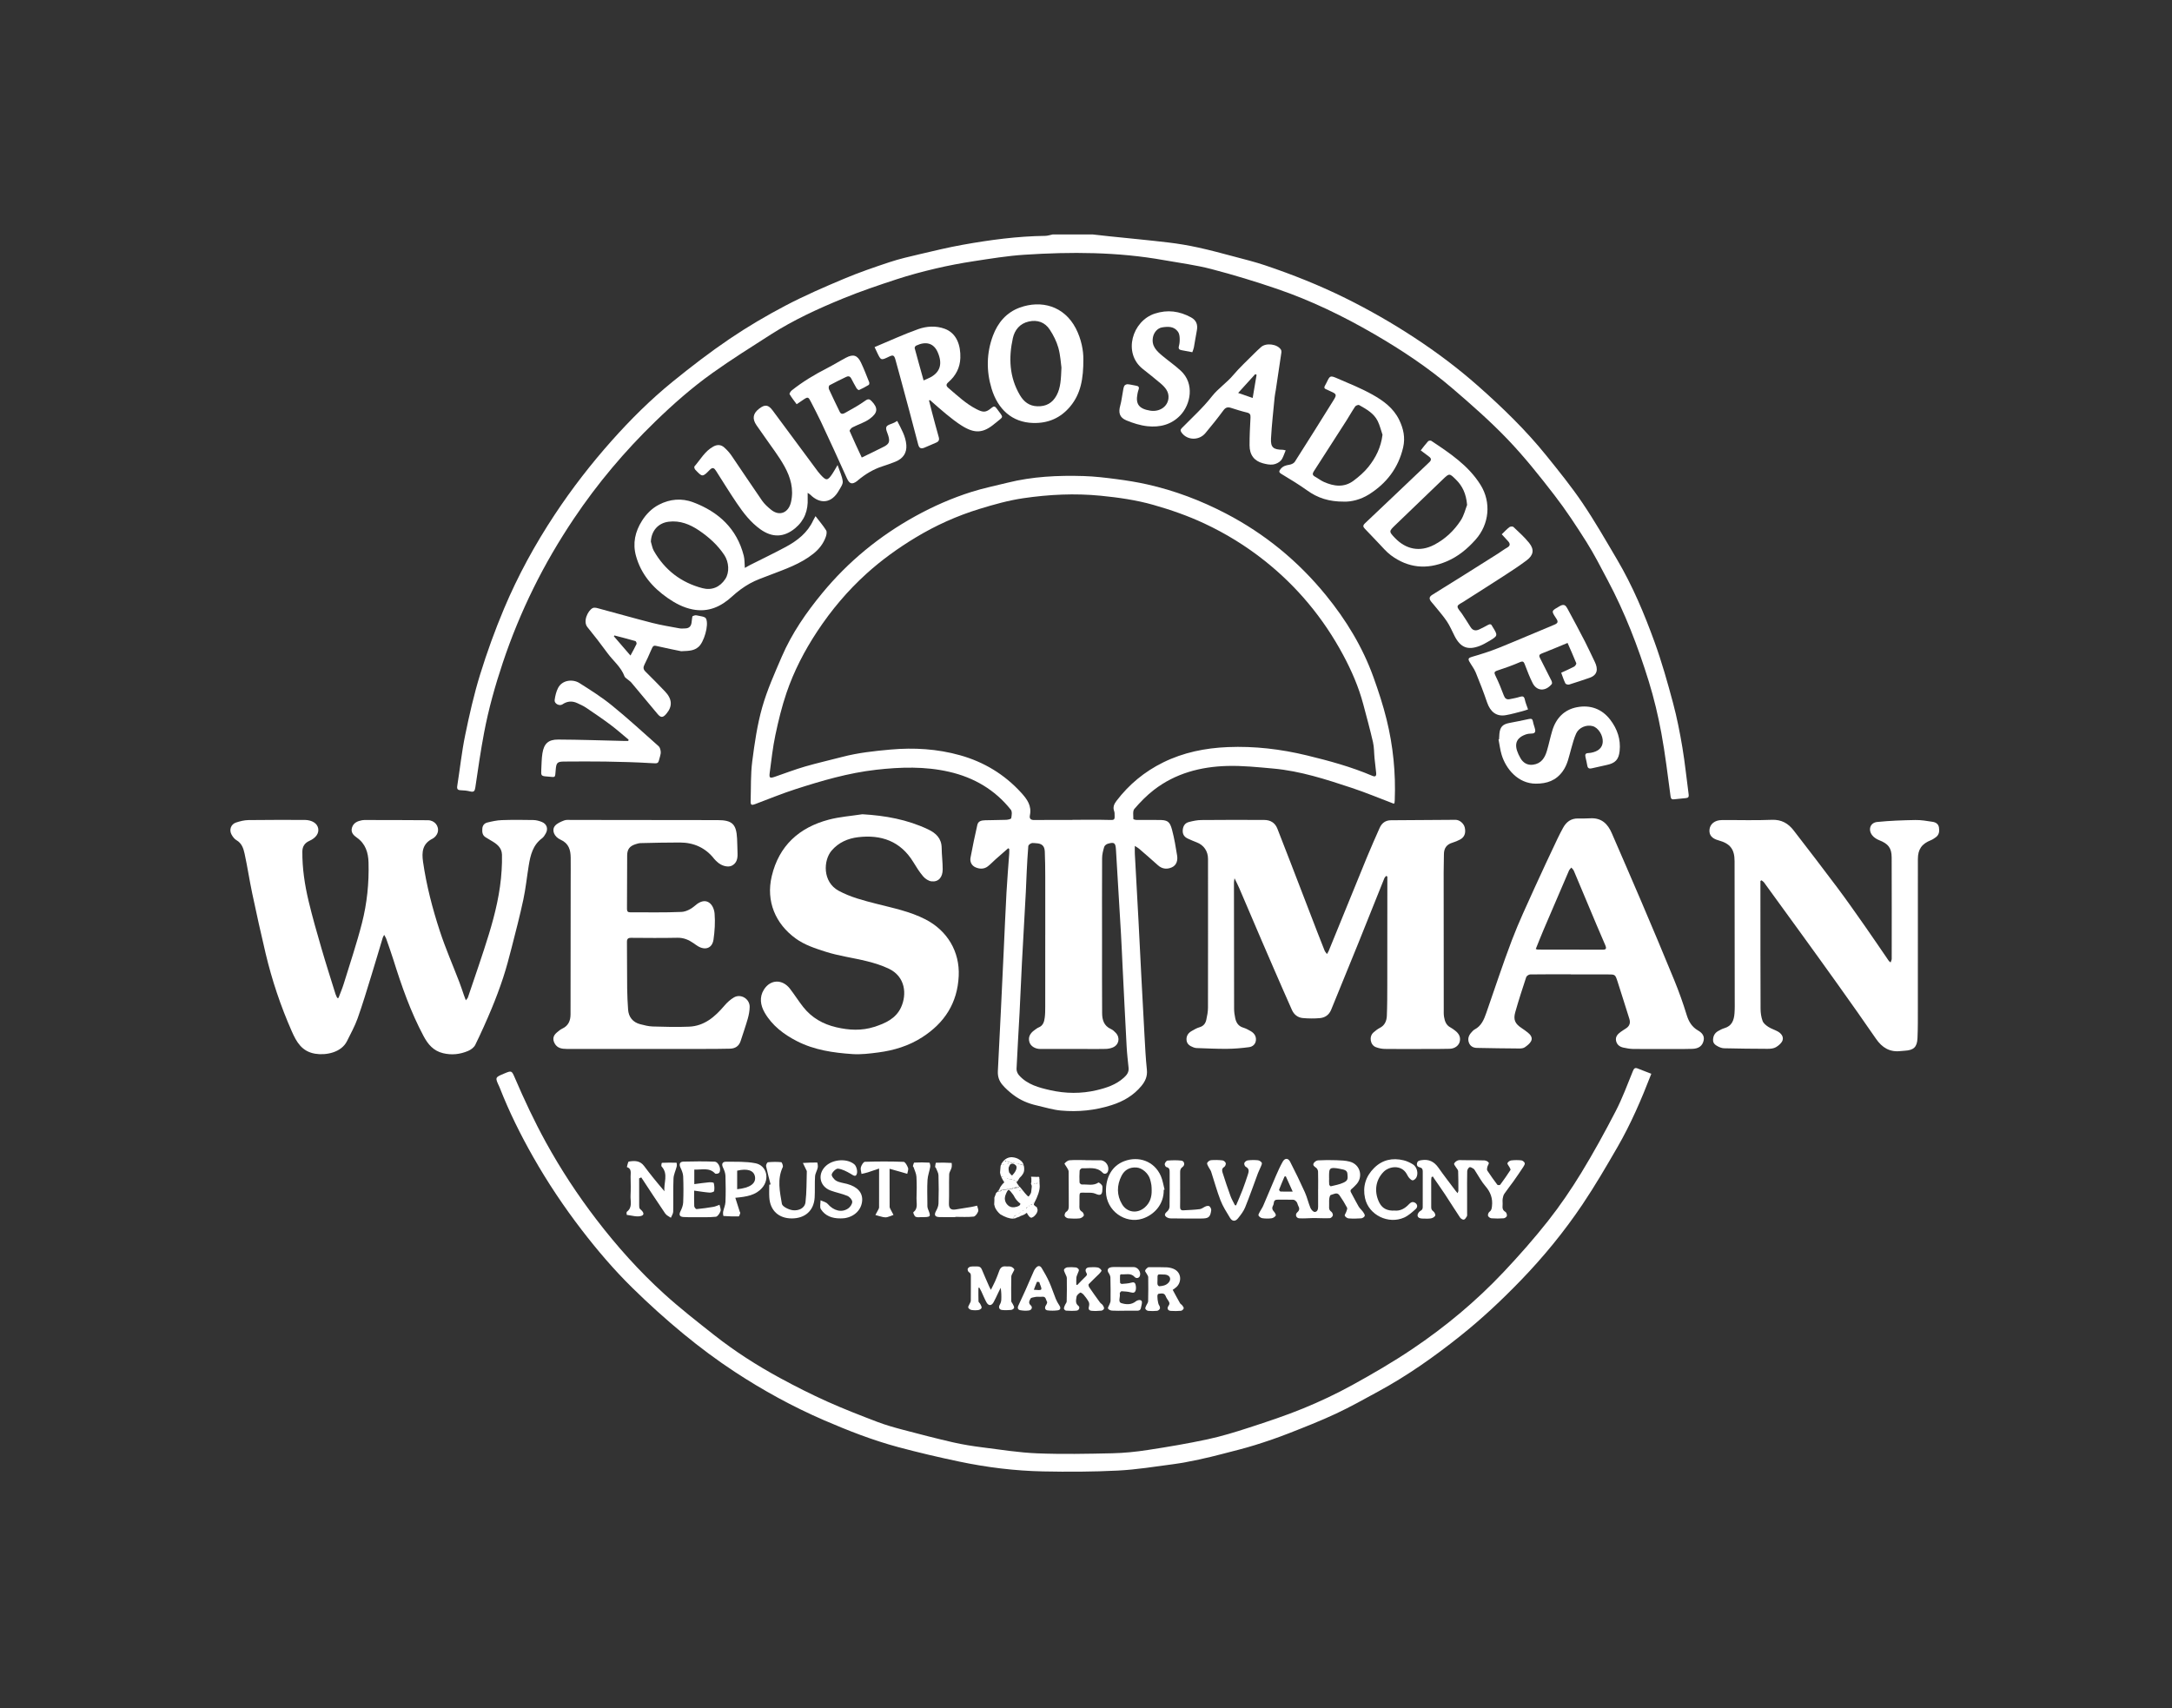 <?xml version="1.0" encoding="utf-8"?>
<!-- Generator: Adobe Illustrator 16.0.0, SVG Export Plug-In . SVG Version: 6.00 Build 0)  -->
<!DOCTYPE svg PUBLIC "-//W3C//DTD SVG 1.1//EN" "http://www.w3.org/Graphics/SVG/1.1/DTD/svg11.dtd">
<svg version="1.1" id="Layer_1" xmlns="http://www.w3.org/2000/svg" xmlns:xlink="http://www.w3.org/1999/xlink" x="0px" y="0px"
	 width="2538px" height="1996px" viewBox="0 0 2538 1996" enable-background="new 0 0 2538 1996" xml:space="preserve">
<rect x="0" y="0" width="2538" height="1996" fill="#333333" stroke="none"/>
<g>
	<path fill="#FFFFFF" d="M538.623,923.438c3.633,0.067,7.328,0.529,10.858,1.386c4.256,1.032,5.315-0.432,5.928-4.579
		c3.153-21.363,6.228-42.759,10.241-63.97c5.264-27.809,12.889-55.003,21.881-81.894c9.997-29.893,21.944-58.896,35.848-87.121
		c13.839-28.092,29.639-55.025,47.097-81.064c27.653-41.247,59.437-78.918,95.051-113.469c21.062-20.431,43.05-39.826,66.909-56.824
		c22.184-15.806,45.279-30.354,68.25-45.023c26.712-17.058,55.461-30.268,84.701-42.218c20.439-8.354,41.427-15.449,62.425-22.328
		c14.981-4.908,30.28-8.979,45.633-12.584c14.683-3.447,29.552-6.261,44.461-8.54c19.563-2.99,39.179-6.229,58.892-7.52
		c54.615-3.572,109.186-3.393,163.33,6.301c18.502,3.313,37.262,5.688,55.401,10.421c25.87,6.748,51.525,14.547,76.827,23.202
		c39.62,13.553,77.179,31.762,113.405,52.792c32.174,18.678,63.112,39.19,91.348,63.383c22.229,19.046,44.326,38.467,64.548,59.574
		c19.52,20.374,37.207,42.62,54.483,64.982c13.604,17.609,25.885,36.318,37.769,55.159c9.036,14.324,16.694,29.533,24.672,44.506
		c20.08,37.698,35.397,77.408,47.996,118.104c6.127,19.797,10.946,40.11,14.725,60.494c4.535,24.486,7.408,49.285,10.775,73.98
		c0.404,2.973,1.45,3.719,4.063,3.432c4.635-0.509,9.271-1.021,13.914-1.414c2.85-0.239,3.521-1.576,3.147-4.333
		c-2.471-18.269-4.27-36.646-7.322-54.814c-2.944-17.518-6.366-35.031-10.97-52.174c-6.378-23.761-13.053-47.534-21.417-70.646
		c-12.101-33.438-25.914-66.27-44.056-97.009c-13.087-22.174-25.897-44.581-40.312-65.883
		c-12.934-19.113-27.528-37.147-42.027-55.146c-24.098-29.909-51.637-56.57-80.37-81.932
		c-23.104-20.391-47.765-38.887-73.522-55.822c-26.158-17.196-53.272-32.727-81.371-46.619
		c-30.338-14.999-61.666-27.448-93.68-38.219c-11.643-3.916-23.611-6.889-35.499-10.043c-14.118-3.747-28.228-7.588-42.491-10.707
		c-11.523-2.521-23.213-4.503-34.93-5.891c-22.961-2.721-45.992-4.852-68.993-7.248c-6.418-0.669-12.829-1.412-19.243-2.121
		c-15.666,0-31.332,0-47,0c-2.884,0.567-5.763,1.595-8.654,1.631c-32.416,0.4-64.426,4.692-96.241,10.389
		c-16.986,3.042-33.797,7.119-50.609,11.06c-11.803,2.767-23.674,5.493-35.161,9.305c-17.938,5.952-35.865,12.121-53.271,19.449
		c-22.963,9.668-45.914,19.6-67.951,31.169c-22.483,11.803-44.515,24.747-65.531,38.983c-22.972,15.562-45.062,32.55-66.609,50.058
		c-25.604,20.804-48.996,44.025-70.983,68.72c-24.306,27.298-46.585,56.037-66.744,86.519
		c-23.096,34.921-43.109,71.533-59.307,110.057c-10.548,25.09-19.862,50.809-27.905,76.811c-7.201,23.278-12.58,47.19-17.5,71.085
		c-4.016,19.5-6.092,39.396-9.213,59.087C533.711,922.159,534.862,923.366,538.623,923.438z"/>
	<path fill="#FFFFFF" d="M1266.34,556.299c-29.986-0.918-59.852,0.481-89.153,7.797c-13.979,3.49-28.164,6.345-41.879,10.678
		c-22.867,7.225-44.779,16.83-65.829,28.465c-41.868,23.141-78.211,52.9-108.63,89.798c-18.806,22.809-35.586,47.053-47.324,74.305
		c-8.399,19.501-17.184,39.067-22.934,59.413c-5.8,20.521-8.882,41.938-11.607,63.158c-1.944,15.134-1.348,30.597-1.849,45.913
		c-0.16,4.871,0.847,5.467,5.472,3.731c15.57-5.84,30.972-12.216,46.784-17.308c30.845-9.933,61.904-19.048,94.329-22.726
		c28.63-3.247,57.12-4.111,85.385,2.373c28.96,6.645,53.464,20.927,72.085,44.338c1.709,2.148,1.045,6.67,0.438,9.892
		c-0.188,0.995-3.826,1.811-5.916,1.894c-8.154,0.325-16.326,0.213-24.482,0.495c-3.876,0.136-8.126,0.667-9.173,5.308
		c-2.884,12.772-5.64,25.585-7.996,38.463c-0.873,4.771,1.278,9.215,5.813,11.211c4.672,2.056,9.869,2.319,14.265-1.008
		c3.296-2.495,6.125-5.604,9.229-8.36c4.875-4.33,9.808-8.596,14.714-12.889c0.414,0.254,0.828,0.508,1.242,0.762
		c0,1.751,0.105,3.509-0.017,5.251c-1.066,15.251-2.38,30.488-3.218,45.752c-1.26,22.937-2.181,45.891-3.27,68.835
		c-2.209,46.58-4.309,93.167-6.799,139.732c-0.344,6.405,1.512,11.614,5.297,16.071c3.625,4.27,7.934,8.066,12.386,11.496
		c8.267,6.369,17.736,10.385,27.916,12.658c9.373,2.094,18.675,5.087,28.167,5.946c19.987,1.81,39.633-0.142,59.035-6.313
		c13.995-4.451,25.782-11.375,35.033-22.582c4.418-5.35,7.099-11.214,6.295-18.764c-1.441-13.559-2.051-27.211-2.826-40.835
		c-1.287-22.601-2.452-45.208-3.627-67.813c-1.141-21.955-2.186-43.916-3.354-65.87c-1.379-25.94-2.857-51.875-4.254-77.814
		c-0.146-2.726-0.021-5.465-0.021-9.271c2.293,1.496,3.735,2.224,4.922,3.25c7.416,6.419,14.849,12.825,22.129,19.396
		c4.988,4.502,10.776,4.887,16.302,2.359c5.475-2.504,6.94-8.135,6.075-13.658c-1.59-10.151-3.327-20.336-5.961-30.253
		c-2.643-9.958-5.44-11.427-15.784-11.395c-8.662,0.027-17.326,0.028-25.988-0.072c-1.199-0.015-3.436-0.714-3.427-1.052
		c0.105-4.016-0.96-9.321,1.175-11.792c6.924-8.014,14.459-15.756,22.829-22.216c25.134-19.397,54.603-27.144,85.689-27.999
		c17.844-0.492,35.806,1.414,53.646,3.017c31.732,2.848,61.869,12.671,91.874,22.61c16.541,5.479,32.656,12.243,49.168,18.506
		c0.414-0.526,0.747-0.763,0.79-1.042c0.148-0.976,0.239-1.966,0.277-2.953c1.25-31.944-1.896-63.522-9.54-94.495
		c-4.123-16.708-9.519-33.167-15.345-49.377c-12.684-35.284-32.053-66.982-55.608-95.873
		c-32.328-39.648-71.17-71.596-116.756-95.354c-29.384-15.313-60.005-26.896-92.263-34.117c-11.78-2.637-23.76-4.541-35.735-6.104
		C1291.859,558.214,1279.1,556.688,1266.34,556.299z M1313.193,1259.357c-9.109,8.225-20.301,11.897-31.859,14.619
		c-17.963,4.229-36.19,3.986-53.991-0.009c-13.322-2.989-27.015-6.577-36.695-17.563c-1.649-1.872-2.917-4.929-2.807-7.368
		c0.991-21.956,2.403-43.895,3.545-65.844c1.003-19.283,1.728-38.582,2.737-57.865c1.455-27.775,3.078-55.541,4.582-83.314
		c0.423-7.816,0.621-15.646,1.024-23.467c0.515-9.968,1.009-19.939,1.859-29.881c0.106-1.238,2.169-2.802,3.635-3.297
		c1.632-0.551,3.621-0.083,5.451-0.004c6.738,0.293,9.882,3.024,10.177,9.766c0.422,9.649,0.506,19.318,0.535,28.979
		c0.07,22.663,0.021,45.329,0.021,67.993c-0.006,0-0.014,0-0.021,0c0,27.998,0.021,55.995-0.022,83.993
		c-0.006,4.328-0.016,8.693-0.56,12.974c-0.614,4.834-1.883,9.488-7.229,11.599c-1.668,0.657-3.096,1.938-4.603,2.976
		c-5.733,3.953-7.764,8.808-6.014,14.307c1.448,4.55,6.554,7.813,12.753,7.832c17.998,0.056,35.995,0.007,53.993,0
		c7.498-0.002,15.001,0.146,22.491-0.084c2.758-0.085,5.668-0.645,8.194-1.721c7.107-3.031,8.767-11.194,3.525-16.915
		c-1.663-1.815-3.632-3.638-5.832-4.623c-8.101-3.63-10.173-10.643-10.226-18.38c-0.194-28.823-0.086-57.648-0.095-86.475
		c-0.009-31.646-0.114-63.292,0.073-94.938c0.025-4.354,1.193-8.79,2.447-13.006c0.455-1.535,2.512-3.192,4.164-3.676
		c7.801-2.276,9.115-1.018,9.592,7.208c1.893,32.739,3.949,65.468,5.859,98.206c0.744,12.787,1.241,25.588,1.881,38.381
		c1.551,31.083,3.047,62.168,4.727,93.243c0.449,8.295,1.425,16.563,2.266,24.832
		C1319.285,1252.888,1316.678,1256.214,1313.193,1259.357z M1347.668,589.968c20.3,5.761,40.203,12.682,59.432,21.663
		c25.324,11.83,48.926,26.383,70.708,43.68c18.633,14.796,35.687,31.384,51.026,49.734c15.662,18.731,29.156,38.893,40.645,60.31
		c9.829,18.322,18.166,37.42,23.516,57.642c3.896,14.726,7.955,29.419,11.354,44.261c1.397,6.11,1.206,12.579,1.826,18.877
		c0.554,5.621,1.188,11.236,1.864,16.846c0.469,3.898-0.894,5.134-4.412,3.632c-24.691-10.54-50.533-17.585-76.494-23.872
		c-30.313-7.34-61.219-11.033-92.518-9.719c-26.312,1.104-51.737,6.206-75.531,17.954c-21.691,10.711-39.863,25.699-54.523,44.988
		c-2.839,3.735-4.359,7.405-2.631,11.995c0.289,0.767,0.423,1.625,0.459,2.448c0.346,7.991,0.311,7.938-6.709,7.739
		c-14.152-0.403-28.324-0.12-42.487-0.12c0,0.047,0,0.094,0,0.141c-14.833,0-29.668-0.135-44.498,0.084
		c-4.284,0.063-6.069-1.552-5.248-5.539c2.285-11.068-3.125-18.664-10.185-26.403c-19.667-21.558-43.705-35.975-71.456-43.76
		c-26.485-7.431-53.69-9.098-81.171-6.644c-19.064,1.702-38.027,3.76-56.6,8.627c-14.461,3.79-29.07,7.053-43.419,11.228
		c-11.772,3.425-23.263,7.829-34.866,11.834c-6.121,2.112-7.149,1.644-6.346-4.48c1.944-14.809,3.584-29.712,6.666-44.299
		c3.495-16.544,7.498-33.102,12.944-49.084c8.709-25.563,21.083-49.429,36.034-72.051c16.442-24.883,35.461-47.427,57.535-67.391
		c17.572-15.893,36.701-29.671,57.004-41.955c23.64-14.303,48.623-25.554,74.93-33.62c16.762-5.14,33.839-9.964,51.132-12.502
		c29.994-4.4,60.237-5.91,90.634-2.9C1307.052,581.364,1327.631,584.282,1347.668,589.968z"/>
	<path fill="#FFFFFF" d="M597.866,1107.294c4.774-18.646,9.649-37.284,13.664-56.1c2.802-13.132,4.138-26.57,6.311-39.843
		c1.984-12.132,4.813-23.879,15.583-31.813c1.797-1.325,3.08-3.511,4.236-5.509c3.164-5.459,1.402-11.136-4.471-13.518
		c-3.132-1.27-6.63-2.195-9.982-2.262c-12.324-0.236-24.668-0.323-36.983,0.104c-5.575,0.193-11.173,1.438-16.628,2.758
		c-3.357,0.812-5.697,3.16-5.994,7.106c-0.303,4.027-0.055,7.701,3.734,10.12c2.1,1.339,4.232,2.629,6.394,3.866
		c6.534,3.743,12.556,8.019,12.828,16.458c0.196,6.107-0.054,12.245-0.414,18.352c-1.513,25.581-7.446,50.357-14.896,74.707
		c-7.584,24.791-16.254,49.25-24.502,73.838c-0.313,0.934-1.193,1.677-2.426,3.34c-0.961-2.563-1.609-4.202-2.191-5.864
		c-1.761-5.015-3.361-10.091-5.264-15.051c-7.678-20.028-16.306-39.739-22.964-60.099c-8.625-26.373-15.612-53.265-19.589-80.84
		c-1.638-11.363-0.727-21.188,11.182-27.051c2.629-1.294,5.26-4.524,5.988-7.354c1.893-7.345-3.621-14.095-11.406-14.172
		c-24.824-0.246-49.651-0.191-74.479-0.24c-0.829,0-1.671,0.079-2.485,0.235c-5.291,1.015-10.012,2.895-11.794,8.638
		c-1.73,5.576,1.803,9.02,5.637,11.693c10.235,7.141,13.358,17.653,13.676,29.098c0.66,23.883-1.761,47.644-7.66,70.713
		c-6.124,23.946-14.048,47.438-21.339,71.079c-1.728,5.604-4.071,11.017-6.133,16.517c-0.466,0.011-0.932,0.021-1.397,0.029
		c-0.695-1.528-1.563-3.005-2.059-4.597c-5.521-17.771-11.216-35.495-16.403-53.364c-5.325-18.34-10.618-36.713-15.046-55.28
		c-4.521-18.962-7.446-38.242-7.302-57.854c0.043-5.934,2.689-10.056,8.172-12.512c7.722-3.459,11.433-8.878,10.327-14.662
		c-1.12-5.861-7.138-9.661-15.588-9.842c-0.333-0.007-0.667,0.006-1,0.007c-21.663,0.015-43.328-0.146-64.985,0.177
		c-4.884,0.072-9.898,1.352-14.57,2.917c-5.827,1.954-8.133,8.494-5.133,13.95c1.399,2.545,3.388,5.253,5.819,6.65
		c6.227,3.574,8.148,9.71,9.457,15.704c3.361,15.397,5.664,31.024,8.925,46.447c4.942,23.378,10.081,46.721,15.604,69.969
		c7.436,31.307,17.607,61.728,30.613,91.194c5.532,12.537,11.747,23.568,27.286,26.183c12.559,2.111,30.618-1.31,37.243-14.735
		c4.336-8.787,9.149-17.443,12.419-26.631c5.955-16.729,11.013-33.78,16.272-50.751c4.479-14.45,8.711-28.979,13.084-43.462
		c0.261-0.865,0.808-1.646,1.646-3.311c1.045,1.927,1.899,3.101,2.356,4.412c2.903,8.324,5.894,16.625,8.53,25.035
		c9.555,30.475,20.063,60.567,35.161,88.84c5.06,9.478,11.375,17.241,22.779,19.991c10.236,2.469,19.852,1.318,29.185-2.604
		c3.286-1.382,6.953-4.058,8.447-7.118c6.766-13.859,13.108-27.947,19.034-42.19c4.976-11.963,9.541-24.13,13.591-36.437
		C591.759,1130.834,594.854,1119.061,597.866,1107.294z"/>
	<path fill="#FFFFFF" d="M1697.274,984.698c3.015-0.88,5.946-2.184,8.747-3.622c5.193-2.672,7.057-7.652,5.564-14.096
		c-1.074-4.638-5.97-8.992-10.789-8.977c-25.161,0.084-50.322,0.297-75.483,0.504c-6.358,0.053-10.694,3.29-13.201,8.992
		c-4.952,11.266-10.015,22.489-14.688,33.871c-15.032,36.609-29.906,73.286-44.862,109.929c-0.407,0.995-1.06,1.892-2.009,3.558
		c-1.2-1.734-2.245-2.789-2.76-4.06c-2.922-7.224-5.744-14.487-8.547-21.758c-10.229-26.534-20.419-53.083-30.656-79.614
		c-5.268-13.648-10.638-27.259-15.896-40.911c-2.748-7.134-8.219-10.313-15.481-10.346c-24.496-0.109-48.992-0.148-73.486,0.095
		c-4.893,0.049-9.864,1.102-14.629,2.348c-4.441,1.161-6.64,4.595-7.041,9.277c-0.413,4.813,1.617,8.051,5.822,10.007
		c3.459,1.609,6.971,3.125,10.536,4.48c8.177,3.105,13.159,10.289,13.162,19.202c0.015,57.993,0.077,115.985-0.041,173.979
		c-0.01,4.765-0.957,9.589-1.998,14.269c-0.942,4.237-3.372,7.341-8.036,8.63c-3.154,0.871-6.08,2.697-8.982,4.32
		c-4.092,2.291-6.457,5.804-6.047,10.616c0.391,4.591,3.705,6.827,7.604,8.332c1.233,0.477,2.562,0.942,3.858,0.985
		c11.959,0.396,23.925,1.027,35.882,0.923c8.598-0.076,17.231-0.83,25.759-1.964c4.048-0.538,7.441-3.294,7.953-7.878
		c0.536-4.814-1.909-8.395-5.907-10.751c-2.854-1.684-5.871-3.274-9.021-4.23c-5.527-1.679-8.051-5.724-9.182-10.803
		c-0.824-3.708-1.352-7.564-1.361-11.357c-0.131-49.164-0.146-98.326-0.166-147.49c0-1.158,0.304-2.316,0.658-4.863
		c2.221,4.612,3.916,7.823,5.344,11.147c8.855,20.623,17.633,41.28,26.473,61.909c4.843,11.303,9.732,22.585,14.646,33.855
		c6.846,15.699,13.657,31.413,20.644,47.049c2.403,5.383,6.851,8.889,12.67,9.405c6.603,0.585,13.332,0.678,19.926,0.082
		c6.076-0.551,10.769-3.726,13.252-9.876c10.334-25.594,20.92-51.083,31.271-76.67c10.339-25.558,20.498-51.188,30.785-76.766
		c0.42-1.044,1.362-1.878,2.062-2.811c0.499,0.206,0.997,0.41,1.496,0.617c0,2.755,0.001,5.51,0,8.266
		c-0.017,39.33-0.003,78.66-0.069,117.99c-0.021,12.16-0.01,24.332-0.512,36.478c-0.243,5.9-2.318,11.234-8.285,14.236
		c-2.639,1.327-5.014,3.29-7.277,5.232c-5.551,4.766-3.953,14.802,2.885,17.294c3.218,1.174,6.766,1.945,10.177,1.993
		c14.826,0.208,29.657,0.102,44.485,0.073c10.498-0.02,21.002,0.102,31.49-0.218c6-0.184,10.625-3.79,11.717-8.479
		c1.307-5.604-1.319-9.664-5.598-12.895c-1.727-1.305-3.475-2.63-5.377-3.637c-4.979-2.635-6.553-7.313-7.383-12.293
		c-0.49-2.932-0.352-5.981-0.354-8.979c-0.054-53.163-0.098-106.327-0.104-159.491c-0.001-7.163,0.292-14.327,0.304-21.49
		C1687.229,991.249,1690.359,986.719,1697.274,984.698z"/>
	<path fill="#FFFFFF" d="M1908.053,1251.59c-6.411,15.696-12.275,31.716-20.046,46.736c-12.674,24.5-25.961,48.75-40.338,72.281
		c-11.86,19.416-24.772,38.352-38.856,56.207c-16.257,20.609-33.706,40.37-51.714,59.485
		c-32.174,34.153-68.137,64.123-107.039,90.26c-22.604,15.187-46.258,28.933-70.133,42.063
		c-18.47,10.159-37.67,19.201-57.177,27.197c-20.577,8.436-41.782,15.421-62.946,22.321c-16.099,5.25-32.377,10.241-48.907,13.798
		c-23.037,4.954-46.324,8.861-69.623,12.438c-13.794,2.118-27.8,3.554-41.742,3.856c-29.14,0.633-58.335,1.237-87.437,0.074
		c-21.543-0.86-43-4.32-64.441-7.036c-11.364-1.438-22.736-3.235-33.893-5.796c-19.592-4.494-39.065-9.533-58.502-14.675
		c-10.121-2.678-20.266-5.513-30.03-9.242c-19.708-7.526-39.421-15.142-58.649-23.793c-18.625-8.379-36.914-17.606-54.867-27.354
		c-27.08-14.701-53.041-31.299-77.258-50.396c-19.847-15.651-39.829-31.249-58.525-48.221
		c-29.017-26.338-55.12-55.557-78.969-86.666c-21.988-28.684-41.775-58.802-59.224-90.556c-13.4-24.389-25.135-49.468-36.093-74.976
		c-3.762-8.756-3.777-8.749-12.637-5.041c-10.652,4.458-10.651,4.458-5.637,15.142c0.212,0.451,0.399,0.916,0.581,1.381
		c10.915,27.937,24.222,54.771,38.996,80.795c16.849,29.677,35.771,58.027,56.614,85.152c18.41,23.959,37.958,46.898,59.465,67.996
		c19.111,18.748,39.043,36.775,59.714,53.784c19.119,15.732,39.08,30.634,59.774,44.218c33.131,21.746,67.845,40.791,104.328,56.568
		c28.268,12.225,56.893,23.408,86.614,31.398c23.563,6.334,47.365,11.893,71.246,16.91c32.312,6.791,65.083,10.848,98.083,11.519
		c29.13,0.593,58.337,0.479,87.427-0.984c21.728-1.094,43.345-4.642,64.959-7.482c10.046-1.321,20.011-3.365,29.937-5.441
		c9.087-1.9,18.104-4.158,27.096-6.484c12.72-3.292,25.502-6.418,38.044-10.307c13.327-4.133,26.56-8.674,39.552-13.756
		c18.566-7.262,37.164-14.563,55.213-22.993c16.992-7.936,33.385-17.188,49.879-26.157c33.879-18.421,65.244-40.589,95.353-64.591
		c25.173-20.067,48.596-42.031,70.951-65.183c26.556-27.501,50.711-57.009,71.996-88.687c14.555-21.659,27.749-44.271,40.813-66.882
		c15.649-27.086,28.002-55.779,39.571-85.708c-5.682-2.208-10.906-4.263-16.148-6.268
		C1910.397,1247.345,1909.261,1248.633,1908.053,1251.59z"/>
	<path fill="#FFFFFF" d="M2265.69,966.899c-0.647-4.104-3.772-5.987-7.318-6.544c-6.69-1.048-13.482-2.245-20.21-2.121
		c-14.917,0.274-29.879,0.763-44.706,2.294c-8.05,0.831-10.807,8.873-5.886,15.4c1.956,2.597,5.189,4.682,8.275,5.892
		c10.502,4.115,14.534,8.978,14.574,20.146c0.139,39.485,0.096,78.971,0.055,118.456c-0.002,1.253-0.73,2.505-1.279,4.268
		c-1.198-1.038-1.799-1.379-2.15-1.891c-9.324-13.561-18.505-27.222-27.959-40.689c-10.599-15.102-21.188-30.221-32.236-44.989
		c-16.741-22.375-33.806-44.51-50.881-66.633c-6.388-8.275-14.236-12.953-25.58-12.48c-19.461,0.813-38.981,0.136-58.477,0.29
		c-8.271,0.065-13.852,4.729-14.384,11.361c-0.501,6.245,2.905,10.24,10.503,12.318c13.623,3.729,18.802,10.27,18.828,24.28
		c0.102,53.827,0.14,107.654,0.18,161.481c0.004,5.495,0.145,11.012-0.273,16.479c-0.604,7.861-2.988,14.699-11.74,17.23
		c-2.529,0.73-4.941,2.016-7.252,3.321c-3.891,2.197-5.876,5.513-6.059,10.151c-0.174,4.392,2.693,6.296,5.779,7.912
		c2.156,1.131,4.693,2.08,7.082,2.135c16.979,0.386,33.963,0.618,50.945,0.646c3.268,0.005,6.999-0.332,9.684-1.919
		c3.166-1.871,6.752-4.865,7.756-8.113c1.358-4.403-1.836-8.246-5.978-10.449c-3.519-1.872-7.452-3.05-10.755-5.218
		c-2.643-1.733-5.636-4.119-6.645-6.883c-1.615-4.433-2.342-9.413-2.361-14.167c-0.188-43.157-0.144-86.315-0.163-129.475
		c-0.003-6.632-0.001-13.263-0.001-19.895c0.404-0.278,0.811-0.558,1.216-0.836c1.026,0.854,2.282,1.543,3.044,2.59
		c14.801,20.3,29.569,40.623,44.289,60.981c14.036,19.416,28.096,38.814,41.986,58.334c14.947,21.007,29.896,42.018,44.478,63.277
		c7.146,10.418,16.179,15.951,29.013,14.374c1.488-0.184,2.987-0.286,4.484-0.368c10.441-0.572,14.529-4.121,15.013-14.547
		c0.548-11.807,0.427-23.647,0.437-35.476c0.04-57.99,0.024-115.979,0.035-173.97c0.002-11.381,4.521-17.802,15.227-22.045
		c1.975-0.78,3.783-2.062,5.538-3.297C2265.925,975.626,2266.4,971.405,2265.69,966.899z"/>
	<path fill="#FFFFFF" d="M1120.267,1140.532c1.344-28.537-13.314-53.034-38.822-66.188c-18.088-9.326-37.873-13.229-57.336-18.229
		c-15.133-3.888-30.314-7.685-44.208-15.265c-18.869-10.295-17.901-35.359-8.221-46.798c8.224-9.715,19.27-14.316,30.899-15.732
		c26.913-3.275,49.651,4.51,64.578,28.972c3.551,5.817,7.189,11.683,11.596,16.835c2.371,2.771,6.316,5.408,9.797,5.772
		c8.057,0.849,12.979-4.659,13-14.028c0.018-8.311-1.11-16.618-1.198-24.934c-0.12-11.29-6.615-17.407-16.021-21.856
		c-24.214-11.453-49.842-16.034-76.625-17.604c-13.112,2.038-26.522,2.953-39.279,6.331c-34.665,9.182-58.237,30.423-66.67,66.2
		c-6.857,29.1,4.344,55.522,28.013,72.657c10.537,7.628,22.771,11.543,34.927,15.449c7.561,2.429,15.372,4.17,23.165,5.758
		c17.103,3.483,34.229,6.385,50.345,13.896c19.982,9.315,21.633,30.229,14.68,45.372c-6.021,13.112-18.383,18.685-31.313,22.813
		c-14.661,4.68-29.265,3.963-44.233,0.488c-15.783-3.662-28.782-11.123-38.758-23.697c-5.474-6.9-10.136-14.442-15.533-21.41
		c-8.799-11.359-22.754-11.059-30.396,1.053c-5.565,8.821-4.065,18.391,0.923,27.005c8.811,15.212,22.49,25.463,37.727,33.272
		c20.181,10.344,42.402,13.551,64.69,15.069c10.008,0.684,20.253-0.585,30.271-1.896c18.289-2.393,35.701-7.674,51.406-17.794
		C1103.737,1195.253,1118.781,1172.09,1120.267,1140.532z"/>
	<path fill="#FFFFFF" d="M666.676,1185.314c-0.019,7.166-2.379,13.273-9.555,16.629c-2.371,1.108-4.47,2.904-6.496,4.619
		c-4.365,3.688-5.184,7.954-2.387,12.936c3.025,5.387,8.358,6.21,13.803,6.222c31.16,0.063,62.32,0.03,93.48,0.024
		c22.825-0.007,45.648,0.018,68.474-0.02c9.659-0.016,19.32-0.052,28.977-0.286c6.062-0.147,10.502-2.914,12.457-8.953
		c2.813-8.689,5.839-17.318,8.347-26.095c1.264-4.424,2.127-9.104,2.221-13.687c0.193-9.418-10.285-15.874-18.382-11.176
		c-4.203,2.438-8.021,5.954-11.188,9.683c-10.998,12.937-23.34,23.734-41.225,24.497c-14.132,0.604-28.322,0.209-42.473-0.212
		c-4.926-0.146-9.881-1.42-14.694-2.676c-8.508-2.22-13.515-8.327-14.112-17.108c-0.555-8.133-0.983-16.287-1.073-24.437
		c-0.2-18.16-0.085-36.324-0.263-54.485c-0.037-3.696,1.239-4.926,4.949-4.896c17.997,0.144,36,0.305,53.991-0.073
		c7.315-0.153,13.256,2.422,18.953,6.386c1.637,1.139,3.229,2.354,4.93,3.387c8.748,5.306,16.857,2.396,18.313-7.626
		c1.443-9.947,2.09-20.232,1.29-30.226c-0.896-11.189-9.836-21.063-22.763-9.533c-4.229,3.772-10.44,7.153-15.896,7.4
		c-19.958,0.904-39.979,0.405-59.976,0.457c-2.678,0.007-3.773-1.01-3.752-3.907c0.16-20.829,0.131-41.659,0.219-62.488
		c0.029-7.215,2.906-11.033,9.83-13.188c1.897-0.592,3.881-1.222,5.836-1.265c15.3-0.336,30.602-0.754,45.901-0.714
		c16.433,0.043,30.124,6.204,40.352,19.404c1.01,1.305,2.354,2.354,3.566,3.496c4.757,4.473,12.451,6.499,16.962,4.109
		c5.625-2.979,6.729-8.27,6.526-14.081c-0.202-5.826-0.255-11.659-0.546-17.48c-0.85-17.011-5.665-21.588-22.786-21.616
		c-56.992-0.092-113.983-0.156-170.978-0.198c-2.826-0.002-5.92-0.367-8.418,0.624c-3.852,1.53-8.246,3.329-10.693,6.389
		c-3.936,4.915-0.979,12.656,6.672,16.092c9.638,4.327,11.688,11.999,11.781,21.104c0.098,9.665-0.014,19.331-0.021,28.996
		C666.793,1082.666,666.803,1133.99,666.676,1185.314z"/>
	<path fill="#FFFFFF" d="M1984.264,1204.229c-7.211-4.139-10.955-10.313-13.384-18.271c-4.211-13.798-9.116-27.432-14.572-40.791
		c-12.571-30.782-25.536-61.405-38.555-92.003c-11.319-26.606-22.939-53.085-34.409-79.628
		c-4.599-10.641-11.679-17.739-24.195-17.335c-4.987,0.161-9.985,0.35-14.972,0.226c-8.543-0.214-14.092,4.132-17.905,11.276
		c-2.115,3.959-4.252,7.915-6.159,11.975c-8.979,19.109-18.082,38.165-26.761,57.411c-9.162,20.318-18.692,40.525-26.619,61.331
		c-10.694,28.067-20.007,56.662-29.924,85.026c-2.718,7.772-5.703,15.325-13.65,19.51c-1.561,0.821-2.799,2.348-4.021,3.697
		c-3.004,3.317-4.274,7.217-2.782,11.54c1.481,4.293,5.021,6.241,9.313,6.333c16.625,0.352,33.254,0.568,49.881,0.685
		c2.111,0.016,4.625-0.305,6.255-1.456c2.815-1.991,5.94-4.342,7.376-7.299c1.896-3.909-0.739-7.343-3.924-9.871
		c-2.344-1.86-4.784-3.615-7.278-5.27c-7.631-5.06-9.877-9.687-7.363-18.577c3.888-13.743,8.283-27.348,12.782-40.903
		c0.484-1.462,3.064-3.145,4.697-3.169c15.828-0.237,31.662-0.143,47.494-0.143c0,0.046,0,0.093,0,0.14
		c14.332,0,28.666,0.006,43-0.003c8.608-0.005,8.799-0.077,11.441,8.021c4.741,14.53,9.191,29.154,13.846,43.714
		c1.524,4.766,0.433,8.489-3.772,11.255c-2.087,1.372-4.228,2.67-6.243,4.139c-3.499,2.549-6.455,5.557-5.482,10.375
		c0.932,4.614,4.246,7.103,8.619,8.021c3.715,0.778,7.521,1.517,11.295,1.561c15.16,0.173,30.323,0.081,45.486,0.063
		c7.997-0.011,16.004,0.147,23.989-0.181c7.267-0.299,11.522-3.482,12.928-9.632
		C1991.965,1210.439,1988.726,1206.79,1984.264,1204.229z M1872.719,1109.757c-25.318-0.001-50.638-0.056-75.955-0.114
		c-0.461-0.001-0.921-0.274-2.213-0.688c3.138-7.731,6.007-15.105,9.104-22.383c9.832-23.092,19.731-46.153,29.68-69.194
		c0.582-1.344,1.832-2.398,2.771-3.587c0.988,1.229,2.322,2.313,2.913,3.711c8.874,20.967,17.632,41.983,26.458,62.971
		c3.352,7.969,6.818,15.89,10.219,23.837C1877.48,1108.477,1876.836,1109.757,1872.719,1109.757z"/>
	<path fill="#FFFFFF" d="M769.789,589.843c-8.302,4.375-14.675,10.89-19.634,18.735c-8,12.656-11.069,26.279-7.012,41.004
		c5.856,21.254,19.35,36.896,37.024,49.208c8.875,6.184,18.406,11.254,29.22,13.366c18.308,3.576,33.014-3.137,46.27-15.322
		c6.179-5.68,13.105-10.82,20.415-14.917c7.479-4.19,15.778-6.972,23.832-10.075c17.533-6.755,35.379-12.764,50.399-24.71
		c6.713-5.339,11.778-11.767,14.635-19.776c0.838-2.354,1.519-5.817,0.403-7.614c-3.455-5.569-7.809-10.58-12.415-16.593
		c-1.294,2.369-2.08,3.627-2.692,4.963c-6.652,14.517-18.566,23.732-32.079,31.007c-13.754,7.404-27.872,14.133-41.817,21.183
		c-1.938,0.98-3.804,2.104-5.998,3.327c-0.43-5.332-0.16-9.937-1.243-14.197c-8.073-31.773-29.552-51.364-59.168-62.502
		C796.595,581.915,782.727,583.024,769.789,589.843z M846.412,648.651c5.388,8.141,6.168,20.236,1.164,27.855
		c-6.253,9.519-15.705,13.706-26.721,10.821c-25.01-6.549-44.053-21.207-56.87-43.673c-1.817-3.188-2.332-7.118-3.448-10.705
		c0.572-12.65,8.493-21.737,20.731-23.294c13.377-1.702,25.09,3.119,35.651,10.276C828.347,627.682,838.636,636.903,846.412,648.651
		z"/>
	<path fill="#FFFFFF" d="M901.034,595.679c-3.852-3.128-7.708-6.579-10.511-10.612c-12.128-17.458-23.791-35.238-35.814-52.771
		c-2.407-3.509-5.377-6.756-8.584-9.557c-3.696-3.231-7.943-3.451-12.507-0.985c-9.961,5.384-15.14,15.233-22.176,23.334
		c-0.496,0.57,0.154,2.868,0.955,3.721c8.282,8.815,8.467,8.922,16.968,0.242c3.45-3.521,5.264-2.052,7.282,1.107
		c8.06,12.607,15.882,25.377,24.272,37.761c7.754,11.44,16.146,22.431,27.604,30.606c13.861,9.891,27.5,9.598,40.587-1.228
		c10.938-9.046,15.319-20.97,14.656-34.953c-0.082-1.721-0.012-3.448-0.012-6.429c1.896,1.293,2.483,1.575,2.92,2.01
		c11.933,11.891,25.24,10.073,33.556-4.735c1.918-3.417,4.896-7.353,4.505-10.712c-0.703-6.038-3.589-11.821-6.018-19.069
		c-2.502,4.23-4.099,7.254-5.992,10.075c-5.688,8.473-7.221,8.562-13.998,1.099c-1.006-1.106-1.998-2.237-2.889-3.438
		c-17.635-23.76-35.291-47.505-52.855-71.316c-5.111-6.929-8.986-7.604-15.885-2.301c-7.307,5.616-8.33,11.771-3.133,19.37
		c3.004,4.391,6.158,8.677,9.166,13.063c7.98,11.647,16.832,22.821,23.619,35.131c7.002,12.698,11.033,26.545,7.533,41.653
		C921.393,599.235,910.867,603.664,901.034,595.679z"/>
	<path fill="#FFFFFF" d="M1512.963,539.662c-1.168,1.828-4.146,3.09-6.467,3.46c-3.926,0.626-7.301,1.519-9.972,4.802
		c-2.183,2.683-2.426,3.965,0.958,5.999c10.216,6.144,20.441,12.347,30.124,19.28c12.074,8.646,25.229,13.105,43.099,12.977
		c8.357,0.262,19.211-2.35,28.838-8.38c20.582-12.895,34.42-30.925,40.031-54.89c2.676-11.423,0.43-21.924-4.631-32.314
		c-6.713-13.781-18.48-22.352-31.057-29.392c-13.137-7.353-27.237-13.03-41.105-18.999c-8.525-3.67-8.687-3.299-12.566,4.67
		c-0.146,0.3-0.278,0.605-0.441,0.895c-3.362,5.939-3.359,5.935,2.919,8.535c0.922,0.381,1.802,0.861,2.715,1.266
		c6.154,2.715,6.736,3.812,3.185,9.533C1543.519,491.375,1528.344,515.585,1512.963,539.662z M1573.33,491.438
		c3.484-5.447,6.6-11.14,10.241-16.474c0.771-1.131,3.659-2.151,4.642-1.592c8.365,4.772,17.076,9.477,21.588,18.53
		c2.519,5.053,3.814,10.715,5.662,16.103c-1.756,14.685-7.866,26.826-16.455,37.565c-4.881,6.104-11.037,11.4-17.323,16.125
		c-11.062,8.312-23.071,6.668-34.859,1.383c-3.605-1.617-6.774-4.188-10.268-6.093c-2.877-1.57-3.215-3.354-1.479-6.044
		C1547.867,531.133,1560.627,511.304,1573.33,491.438z"/>
	<path fill="#FFFFFF" d="M1595.246,611.254c-2.889,2.717-2.776,4.233-0.261,6.781c5.36,5.426,10.478,11.092,15.796,16.559
		c4.721,4.854,9.092,10.229,14.469,14.23c20.125,14.979,41.892,17.039,65.004,7.288c13.531-5.709,24.397-14.744,34.019-25.565
		c15.989-17.982,18.452-43.562,5.774-63.907c-14.157-22.726-35.939-37.077-57.571-51.508c-0.815-0.544-3.065-0.217-3.738,0.526
		c-2.979,3.295-5.629,6.891-8.604,10.635c3.441,2.59,6.601,4.979,9.771,7.35c2.783,2.078,2.838,4.029,0.235,6.498
		C1645.164,563.835,1620.317,587.664,1595.246,611.254z M1686.053,560.091c7.538-7.225,7.601-7.193,15.237,0.345
		c7.492,7.397,11.89,16.277,13.029,29.591c-1.83,4.612-3.537,12.142-7.492,18.207c-7.783,11.941-18.1,21.65-30.92,28.376
		c-16.975,8.902-33.258,5.207-45.807-7.887c-7.293-7.609-7.23-7.837,0.236-15.055
		C1648.861,595.76,1667.451,577.919,1686.053,560.091z"/>
	<path fill="#FFFFFF" d="M1108.263,446.558c8.522-7.457,13.521-16.788,13.906-28.263c0.484-14.455-4.123-28.892-18.24-34.097
		c-10.143-3.739-21.111-3.102-30.96,0.407c-17.146,6.107-33.73,13.789-51.005,21.001c1.337,2.856,2.149,4.631,2.992,6.39
		c4.461,9.312,4.465,9.311,13.902,4.759c4.671-2.253,5.977-1.723,7.434,3.401c2.137,7.514,4.158,15.06,6.188,22.604
		c6.857,25.501,13.843,50.971,20.405,76.546c1.202,4.688,3.438,5.304,7.077,3.905c4.653-1.787,9.123-4.046,13.75-5.907
		c3.227-1.298,4.176-3.202,3.191-6.633c-2.792-9.734-5.35-19.539-7.956-29.328c-1.192-4.479-2.28-8.983-3.417-13.478
		c0.41-0.091,0.82-0.182,1.231-0.271c6.368,5.524,12.599,11.218,19.144,16.522c5.807,4.709,11.69,9.424,18.018,13.37
		c15.149,9.449,24.99,8.865,38.63-2.637c10.704-9.024,10.725-5.56,2.216-17.337c-2.067-2.861-3.375-3.247-6.192-0.854
		c-6.659,5.66-9.794,5.412-17.546,1.465c-12.355-6.291-22.186-15.762-32.599-24.559
		C1105.304,450.925,1105.237,449.205,1108.263,446.558z M1087.793,440.607c-2.554,1.435-5.334,2.464-8.56,3.929
		c-3.666-13.123-7.138-25.385-10.421-37.697c-0.214-0.803,0.771-2.52,1.622-2.921c11.532-5.458,20.674-3.06,25.375,7.888
		C1101.447,424.943,1098.674,434.49,1087.793,440.607z"/>
	<path fill="#FFFFFF" d="M1191.635,359.426c-15.549,5.637-25.715,17.598-31.418,32.96c-7.557,20.352-7.773,41.263-1.518,61.813
		c7.258,23.843,23.644,39.422,48.639,40.077c17.615,0.463,32.137-5.914,43.342-19.44c12.13-14.644,15.38-32.084,15.232-55.291
		c0.103-9.392-2.217-23.084-8.801-35.776C1243.395,357.328,1216.572,350.385,1191.635,359.426z M1234.574,462.093
		c-4.826,8.894-12.228,12.998-22.43,12.657c-9.526-0.317-15.797-5.268-20.368-13.02c-12.376-20.986-13.315-43.615-8.25-66.586
		c2.096-9.503,8.108-17.115,18.64-19.445c10.209-2.26,18.811,0.911,24.422,9.386c4.313,6.516,7.996,13.838,10.104,21.323
		c2.45,8.701,2.875,17.973,3.622,23.144C1239.732,443.341,1239.426,453.157,1234.574,462.093z"/>
	<path fill="#FFFFFF" d="M969.224,450.255c6.402-3.516,13.018-6.643,19.582-9.858c2.497-1.225,4.484-0.709,5.841,1.846
		c2.008,3.782,3.957,7.603,6.146,11.277c0.617,1.034,2.386,2.52,2.943,2.27c3.926-1.754,7.732-3.808,11.414-6.034
		c0.602-0.364,0.848-2.237,0.499-3.11c-3.073-7.7-6.028-15.472-9.59-22.949c-4.125-8.661-8.995-10.181-17.37-5.774
		c-7.503,3.946-14.715,8.454-22.26,12.313c-14.546,7.441-28.495,15.798-41.281,25.992c-1.283,1.022-2.951,3.652-2.511,4.399
		c2.401,4.078,5.407,7.799,8.272,11.738c2.965-2.008,5.291-3.581,7.613-5.158c5.521-3.748,6.051-3.579,9.139,2.574
		c3.877,7.725,8.015,15.325,11.668,23.152c10.176,21.812,20.33,43.637,30.121,65.62c3.039,6.823,5.939,8.133,12.012,3.631
		c0.399-0.296,0.731-0.681,1.115-1c8.512-7.098,17.819-12.769,28.434-16.211c5.207-1.688,10.402-3.461,15.462-5.541
		c9.019-3.708,13.221-10.35,12.578-19.384c-0.738-10.376-6.032-18.971-10.646-28.161c-1.389,0.804-2.355,1.422-3.375,1.939
		c-3.236,1.644-8.199,2.524-9.277,5.065c-1.147,2.705,1.309,6.986,2.309,10.547c1.88,6.69,0.973,9.34-5.281,12.556
		c-8.38,4.309-16.917,8.312-25.807,12.65c-4.705-10.128-9.622-20.442-14.133-30.934c-0.363-0.846,1.755-3.498,3.257-4.279
		c6.622-3.442,14.104-5.597,20.038-9.916c9.628-7.009,10.205-12.621,2.369-20.771c-2.411-2.507-4.077-2.914-7.428-0.518
		c-7.271,5.2-15.147,9.592-22.994,13.921c-1.933,1.065-5.015,2.937-6.834-0.854c-4.239-8.829-8.579-17.613-12.629-26.528
		C968.065,453.542,968.401,450.706,969.224,450.255z"/>
	<path fill="#FFFFFF" d="M1724.398,785.815c4.736,11.484,9.232,23.092,13.223,34.854c3.818,11.259,11.069,16.887,21.797,15.066
		c6.693-1.136,13.252-3.089,19.851-4.755c2.139-0.54,4.212-1.338,6.276-2.004c-1.427-4.232-3-7.777-3.768-11.488
		c-0.818-3.962-2.652-4.217-6.027-3.143c-3.768,1.198-7.713,1.854-11.602,2.652c-3.736,0.768-5.646-0.802-7-4.473
		c-2.877-7.796-6.061-15.512-9.706-22.972c-1.714-3.506-1.565-4.728,2.285-6.001c8.828-2.917,17.639-5.996,26.151-9.708
		c3.955-1.724,4.736-0.407,5.967,2.818c2.775,7.286,5.543,14.626,9.063,21.563c4.717,9.295,14.676,10.285,22.344,1.145
		c0.6-0.715,0.248-2.725-0.293-3.818c-4.483-9.063-9.16-18.03-13.679-27.076c-1.161-2.324-0.588-3.736,2.229-4.818
		c9.874-3.795,19.599-7.978,30.21-12.354c3.439,7.86,7.004,15.673,10.155,23.648c0.362,0.916-1.232,3.357-2.49,4.03
		c-4.799,2.564-9.828,4.695-15.102,7.141c1.602,4.253,2.94,8.514,4.883,12.479c0.477,0.973,3.136,1.704,4.418,1.316
		c7.94-2.402,15.778-5.147,23.646-7.795c9.716-3.271,10.37-10.413,6.233-18.848c-3.869-7.891-7.463-15.919-11.493-23.725
		c-6.632-12.844-13.44-25.598-20.343-38.299c-1.974-3.632-3.888-6.012-9.19-2.9c-9.604,5.635-10.093,5.165-4.015,14.285
		c2.516,3.772,2.227,5.554-2.146,7.353c-21.678,8.913-43.159,18.313-64.904,27.056c-10.291,4.139-20.932,7.495-31.596,10.575
		c-3.688,1.063-4.584,2.277-2.875,5.347C1719.314,777.305,1722.527,781.276,1724.398,785.815z"/>
	<path fill="#FFFFFF" d="M692.449,710.604c-5.574,3.06-11.525,15.485-6.046,22.212c8.087,9.923,15.919,20.07,23.472,30.406
		c6.607,9.042,15.854,16.148,19.863,27.134c0.503,1.38,2.239,2.336,3.465,3.419c1.461,1.29,3.215,2.314,4.452,3.784
		c10.273,12.207,20.425,24.517,30.681,36.735c3.855,4.593,6.246,4.505,10.186-0.065c7.577-8.793,7.029-17.521-1.727-26.521
		c-7.428-7.637-14.774-15.359-22.418-22.774c-2.801-2.717-3.008-5.009-1.313-8.317c2.716-5.305,5.105-10.78,7.479-16.251
		c2.896-6.677,2.773-6.484,9.674-4.835c8.526,2.037,17.152,3.656,25.735,5.458c11.411-0.318,15.457-1.136,20.149-4.977
		c6.277-5.137,12.563-25.543,8.881-33.19c-1.186-2.462-7.104-2.809-10.949-3.739c-1.389-0.337-3.156,0.205-4.531,0.83
		c-0.574,0.262-0.66,1.771-0.816,2.738c-0.266,1.641-0.391,3.305-0.609,4.953c-0.561,4.23-2.887,6.614-7.244,6.729
		c-2.324,0.062-4.716,0.332-6.968-0.086c-10.595-1.969-21.272-3.674-31.698-6.341c-21.408-5.479-42.666-11.542-64.015-17.254
		C696.342,710.167,693.916,709.8,692.449,710.604z M717.932,742.561c8.201,2.147,16.424,4.218,24.563,6.573
		c0.744,0.216,1.672,2.602,1.297,3.413c-1.99,4.298-4.371,8.414-7.092,13.48c-6.855-7.954-13.131-15.233-19.406-22.514
		C717.508,743.196,717.72,742.879,717.932,742.561z"/>
	<path fill="#FFFFFF" d="M1489.432,464.09c0.265-2.807,0.922-5.574,1.344-8.368c2.205-14.613,4.416-29.229,6.544-43.854
		c0.155-1.068-0.015-2.433-0.572-3.317c-4.134-6.553-17.322-8.25-23.148-3.03c-2.719,2.438-5.416,4.907-7.984,7.5
		c-8.314,8.396-17.1,16.406-24.691,25.418c-7.596,9.012-17.488,15.385-24.885,24.83c-10.406,13.295-23.123,24.799-35.031,36.891
		c-2.12,2.152-1.635,3.537-0.204,5.504c6.543,8.99,20.271,9.381,27.702,0.464c7.236-8.684,14.357-17.487,21.046-26.595
		c2.591-3.529,5.067-4.119,8.855-2.908c6.175,1.974,12.369,3.954,18.671,5.441c3.577,0.847,4.324,2.493,4.131,5.94
		c-0.604,10.791-1.121,21.604-1.095,32.407c0.028,11.2,5.438,18.259,15.649,20.97c3.818,1.014,7.986,1.918,11.797,1.401
		c3.295-0.446,7.124-2.28,9.236-4.763c2.555-2.999,3.549-7.324,5.52-11.757c-1.84-0.384-2.623-0.684-3.406-0.689
		c-10.992-0.092-14.324-2.709-13.733-13.354C1486.066,496.147,1487.916,480.126,1489.432,464.09z M1463.763,465.037
		c-5.859-2.023-11.066-3.821-16.971-5.86c7.045-7.76,13.494-14.862,19.943-21.967c0.537,0.232,1.074,0.466,1.611,0.698
		C1466.849,446.779,1465.35,455.649,1463.763,465.037z"/>
	<path fill="#FFFFFF" d="M1858.886,879.688c-0.981,0.175-1.983,0.306-2.979,0.32c-3.204,0.051-3.979,1.696-3.282,4.591
		c0.818,3.398,1.575,6.817,2.181,10.26c0.558,3.176,2.53,3.559,5.149,2.972c5.806-1.302,11.596-2.677,17.416-3.903
		c9.996-2.104,14.104-6.174,15.188-16.356c1.446-13.571-2.728-25.706-10.881-36.412c-9.851-12.936-23.507-17.687-38.963-14.751
		c-14.898,2.829-24.485,12.831-28.87,27.377c-2.352,7.796-3.943,15.819-6.27,23.625c-2.441,8.199-6.591,14.906-16.212,16.182
		c-6.745,0.896-11.685-2.437-14.627-7.541c-7.217-12.522-8.061-22.588,5.761-27.671c2.295-0.844,4.887-1.203,7.342-1.21
		c3.486-0.012,4.548-1.79,3.953-4.731c-0.623-3.08-1.967-6.023-2.48-9.112c-0.509-3.047-1.663-3.834-4.711-3.144
		c-7.609,1.729-15.287,3.161-22.951,4.646c-7.845,1.519-10.813,4.673-11.609,12.634c-0.217,2.153-0.266,4.323-0.391,6.486
		c-0.203,0.043-0.408,0.086-0.612,0.129c1.188,6.017,1.873,12.187,3.653,18.021c4.941,16.206,18.984,33.603,39.947,33.653
		c12.865,0.032,23.567-3.518,31.494-14.628c5.772-8.094,7.232-17.364,9.86-26.411c1.712-5.892,3.201-11.932,5.72-17.484
		c3.248-7.164,12.067-10.714,19.379-8.703c6.524,1.794,12.213,10.791,11.728,18.547
		C1872.396,873.806,1867.616,878.146,1858.886,879.688z"/>
	<path fill="#FFFFFF" d="M1330.387,455.409c1.159-3.043-0.021-4.306-3.007-4.739c-3.284-0.479-6.518-1.454-9.809-1.677
		c-1.293-0.087-3.381,0.96-3.884,2.054c-1.01,2.193-1.224,4.768-1.685,7.198c-0.99,5.202-1.552,10.521-2.974,15.599
		c-2.33,8.318-0.899,14.039,7.06,17.359c7.852,3.273,16.307,5.949,24.715,6.854c14.367,1.546,27.9-1.724,38.367-12.694
		c12.168-12.757,16.977-37.005,0.577-52.132c-6.69-6.172-14.229-11.416-21.247-17.246c-6.906-5.739-13.397-11.728-11.194-22.214
		c1.136-5.405,5.253-10.36,10.678-11.216c6.89-1.084,13.896-1.396,18.549,5.188c1.335,1.891,1.804,4.669,1.921,7.077
		c0.151,3.127-0.002,6.412-0.834,9.405c-0.97,3.488,0.414,4.548,3.4,5.055c3.762,0.638,7.502,1.407,12.221,2.306
		c0.624-1.877,1.455-3.68,1.811-5.571c1.227-6.53,2.16-13.118,3.443-19.637c1.379-7.005-0.555-12.159-6.831-15.555
		c-13.431-7.269-27.241-9.255-42.245-4.369c-26.423,8.603-37.561,46.044-14.1,64.666c7.02,5.571,14.076,11.105,20.887,16.925
		c5.28,4.51,9.93,9.742,9.165,17.365c-0.993,9.91-10.589,16.213-21.401,14.451c-13.026-2.123-17.227-7.675-14.813-19.619
		C1329.488,458.613,1329.799,456.952,1330.387,455.409z"/>
	<path fill="#FFFFFF" d="M728.511,865.813c-25.452-0.58-50.902-1.504-76.355-1.61c-11.533-0.049-16.574,4.873-18.349,16.182
		c-0.974,6.209-0.956,12.577-1.314,18.877c-0.411,7.237-0.174,7.634,7.063,8.146c9.978,0.705,8.964,2.37,9.823-8.143
		c0.664-8.144,1.942-9.334,10.198-9.361c15.966-0.055,31.936-0.261,47.896,0.02c17.646,0.31,35.308,0.743,52.921,1.807
		c9.791,0.591,8.381,0.855,10.865-7.829c0.542-1.896,1.027-3.993,0.763-5.89c-0.293-2.099-0.91-4.713-2.362-6.006
		c-18.016-16.029-35.805-32.359-54.505-47.563c-11.938-9.706-25.063-18.034-38.103-26.273c-7.657-4.839-20-3.744-24.901,5.665
		c-2.237,4.297-3.41,9.363-4.051,14.214c-0.554,4.186,5.624,7.418,9.114,5.03c5.637-3.854,11.429-4.246,17.483-1.389
		c3.453,1.629,7.007,3.176,10.152,5.299c9.642,6.506,19.276,13.048,28.589,20.01c7.279,5.442,14.076,11.533,21.086,17.336
		c-0.127,0.496-0.253,0.991-0.38,1.487C732.267,865.817,730.388,865.854,728.511,865.813z"/>
	<path fill="#FFFFFF" d="M1728.771,754.887c3.712-1.393,7.237-3.385,10.664-5.412c11.168-6.607,11.135-6.662,4.369-17.506
		c-0.088-0.142-0.193-0.274-0.258-0.427c-1.072-2.485-2.711-2.427-4.826-1.268c-3.35,1.836-6.738,3.609-10.193,5.234
		c-4.156,1.953-7.641,1.399-10.246-2.85c-3.216-5.247-6.66-10.354-10.006-15.521c-1.869-2.889-5.441-6.008-5.093-8.598
		c0.308-2.276,5.007-3.96,7.768-5.905c0.272-0.191,0.54-0.393,0.819-0.57c15.701-10.027,31.459-19.967,47.081-30.113
		c8.5-5.521,16.987-11.104,25.083-17.189c7.957-5.979,9.117-12.515,2.979-20.208c-5.453-6.837-12.104-12.743-18.477-18.798
		c-0.816-0.774-3.613-0.594-4.664,0.218c-3.118,2.411-5.822,5.358-8.975,8.368c2.701,2.946,5.084,5.487,7.399,8.087
		c2.658,2.982,2.688,5.397-1.215,7.564c-3.621,2.01-6.909,4.607-10.423,6.823c-25.454,16.044-50.858,32.17-76.471,47.958
		c-3.846,2.37-4.561,4.353-2.144,7.782c0.854,1.215,1.933,2.27,2.864,3.431c5.291,6.59,10.98,12.91,15.718,19.877
		c3.714,5.461,6.231,11.732,9.302,17.634C1706.678,756.658,1715.035,760.039,1728.771,754.887z"/>
	<g>
		<path fill="#FFFFFF" d="M1183.743,1486.702c0.523-1.213,1.833-2.896,1.44-3.525c-0.836-1.337-2.421-2.562-3.943-3.019
			c-1.792-0.536-3.862-0.057-5.777-0.292c-4.178-0.514-6.509,1.406-7.853,5.213c-1.418,4.018-2.996,7.987-4.698,11.892
			c-1.41,3.237-3.104,6.353-5.047,10.279c-0.893-1.731-1.449-2.679-1.886-3.678c-2.941-6.736-5.937-13.452-8.74-20.247
			c-0.992-2.403-2.625-3.411-5.042-3.416c-2.715-0.006-5.472-0.188-8.125,0.237c-1.266,0.202-2.969,1.434-3.313,2.556
			c-0.335,1.09,0.443,3.333,1.391,3.839c2.191,1.17,2.314,2.786,2.308,4.812c-0.033,9.566,0.065,19.135-0.069,28.701
			c-0.019,1.353-1.092,2.681-1.639,4.037c-0.534,1.323-1.756,2.991-1.345,3.921c0.55,1.244,2.283,2.481,3.68,2.723
			c2.641,0.457,5.445,0.492,8.101,0.123c1.416-0.196,3.488-1.389,3.775-2.513c0.339-1.324-0.816-3.117-1.542-4.603
			c-0.53-1.087-1.995-1.979-2.036-2.999c-0.212-5.255-0.099-10.523-0.099-15.787c0.34-0.115,0.68-0.232,1.018-0.348
			c0.78,1.431,1.633,2.827,2.328,4.298c2.037,4.313,3.766,8.792,6.078,12.95c2.381,4.28,5.832,4.213,8.237-0.03
			c1.968-3.473,3.538-7.17,5.291-10.764c1.013-2.076,2.042-4.145,3.063-6.217c0.774,4.88,0.933,9.459,0.697,14.017
			c-0.097,1.887-0.699,3.932-1.668,5.546c-1.791,2.984-0.975,5.966,2.494,6.358c3.558,0.404,7.221,0.275,10.794-0.071
			c1.254-0.122,3.162-1.429,3.362-2.466c0.252-1.309-0.878-2.922-1.528-4.352c-0.542-1.195-1.788-2.308-1.806-3.47
			c-0.133-9.566-0.153-19.138,0.06-28.702C1181.739,1490.023,1183.023,1488.367,1183.743,1486.702z"/>
		<path fill="#FFFFFF" d="M1367.992,1531.828c3.979,0.31,8.021,0.254,11.994-0.109c1.191-0.109,2.773-1.597,3.178-2.79
			c0.299-0.887-0.881-2.419-1.656-3.478c-0.734-1.005-2.074-1.612-2.674-2.665c-2.863-5.014-5.564-10.118-8.506-15.525
			c1.291-0.959,2.43-1.787,3.549-2.637c6.951-5.288,7.674-17.788-2.938-22.058c-2.453-0.987-5.221-1.529-7.869-1.638
			c-6.324-0.26-12.666-0.158-19-0.157c-1.02,0-2.297-0.105-3.002,0.433c-1.229,0.935-2.57,2.2-2.961,3.582
			c-0.26,0.918,1.07,2.271,1.66,3.444c0.691,1.374,1.914,2.755,1.936,4.148c0.143,9.434,0.125,18.874-0.096,28.306
			c-0.037,1.53-1.391,3.004-2.025,4.549c-0.551,1.34-1.59,2.95-1.232,4.06c0.361,1.121,2.117,2.395,3.363,2.512
			c3.459,0.326,6.994,0.313,10.445-0.057c1.207-0.128,2.863-1.504,3.215-2.648c0.359-1.17-0.313-2.975-1.102-4.104
			c-1.229-1.762-2.549-10.688-1.391-12.392c0.254-0.374,0.771-0.764,1.193-0.799c3.119-0.255,6.475-1.362,8.105,2.927
			c0.768,2.02,2.104,3.841,3.313,5.667c1.283,1.934,1.439,3.494-0.096,5.578C1363.304,1528.812,1364.545,1531.56,1367.992,1531.828z
			 M1365.472,1498.827c-2.961,3.279-6.854,3.946-10.867,4.222c-0.639,0.044-1.795-1.231-1.977-2.058
			c-0.326-1.478-0.092-3.078-0.092-4.628c-0.09-8.796-0.188-7.052,7.264-7.017c1.029,0.005,2.092,0.045,3.078,0.303
			C1367.601,1490.881,1368.724,1495.219,1365.472,1498.827z"/>
		<path fill="#FFFFFF" d="M1275.775,1531.758c3.709,0.319,7.494,0.156,11.207-0.197c1.148-0.11,2.889-1.404,3.072-2.393
			c0.229-1.228-0.662-2.854-1.473-4.03c-0.85-1.23-2.375-1.988-3.262-3.202c-4.252-5.823-8.447-11.69-12.504-17.649
			c-0.668-0.984-1.201-3.134-0.678-3.685c3.947-4.164,8.229-8.011,12.281-12.079c1.178-1.18,3.059-3.367,2.695-4.022
			c-0.85-1.527-2.75-3.113-4.438-3.391c-3.273-0.54-6.705-0.396-10.045-0.166c-3.709,0.254-5.189,3.059-3.267,6.27
			c1.099,1.834,0.944,2.82-0.585,4.259c-3.461,3.255-6.699,6.747-10.027,10.144c-0.355-0.146-0.709-0.289-1.063-0.434
			c0-2.78-0.216-5.581,0.076-8.33c0.188-1.746,1.145-3.407,1.723-5.117c0.461-1.363,1.516-2.971,1.131-4.056
			c-0.41-1.162-2.121-2.45-3.396-2.605c-3.302-0.403-6.703-0.475-10.009-0.14c-1.423,0.146-3.372,1.357-3.864,2.576
			c-0.453,1.126,0.665,2.928,1.191,4.397c0.663,1.845,2.014,3.643,2.045,5.479c0.159,9.17,0.055,18.348-0.158,27.518
			c-0.029,1.252-1.269,2.444-1.8,3.726c-0.606,1.462-1.453,3.004-1.407,4.487c0.027,0.87,1.548,2.363,2.469,2.421
			c4.107,0.258,8.274,0.407,12.355-0.013c2.849-0.295,4.22-3.93,2.117-5.527c-4.029-3.064-2.7-7.071-2.233-10.627
			c0.244-1.847,2.482-3.773,4.297-4.888c0.635-0.391,3.018,1.271,4.043,2.474c2.168,2.545,4.194,5.279,5.814,8.194
			c0.744,1.338,0.879,3.43,0.439,4.932C1271.506,1529.564,1272.174,1531.447,1275.775,1531.758z"/>
		<path fill="#FFFFFF" d="M1296.449,1524.268c-0.594,1.665-2.203,3.711-1.693,4.829c0.584,1.284,2.965,2.322,4.637,2.435
			c4.756,0.318,9.551,0.111,14.328,0.111c0-0.012,0-0.023,0-0.035c3.75,0,7.502-0.069,11.248,0.015
			c7.662,0.172,7.643,0.121,9.07-7.108c0.436-2.214,0.879-4.567-1.5-5.255c-1.541-0.445-3.986,0.339-5.33,1.43
			c-5.311,4.317-11.666,3.735-16.992,2.034c-4.043-1.29-1.102-6.911-1.68-10.549c-0.08-0.499-0.162-1.175,0.094-1.516
			c0.537-0.717,1.336-1.829,1.965-1.789c3.523,0.224,7.139,0.348,10.512,1.271c3.41,0.935,5.359,0.506,6.08-3.023
			c0.395-1.929,0.207-4.13-0.305-6.052c-0.67-2.526-2.287-3.039-5.074-2.215c-3.494,1.034-7.279,1.147-10.957,1.459
			c-0.656,0.056-1.963-0.814-2-1.326c-0.209-2.932-0.178-5.887-0.076-8.828c0.014-0.396,0.926-1.134,1.359-1.089
			c5.309,0.543,11.135-1.954,15.699,3.123c1.951,2.17,5.115,1.304,6.068-1.108c1.779-4.502-2.221-10.421-7.141-10.461
			c-7.885-0.063-15.77-0.076-23.656-0.049c-1.277,0.004-2.605,0.153-3.82,0.529c-3.186,0.987-3.736,3.603-1.844,6.369
			c1.07,1.565,2.021,3.575,2.074,5.413c0.256,9.043,0.25,18.096,0.184,27.145
			C1297.691,1521.445,1296.945,1522.876,1296.449,1524.268z"/>
		<path fill="#FFFFFF" d="M1224.088,1531.25c3.928,0.473,8.01,0.444,11.934-0.071c3.307-0.437,3.726-2.915,1.801-5.782
			c-1.627-2.422-3.076-5.026-4.175-7.724c-2.627-6.448-4.717-13.128-7.566-19.47c-2.53-5.631-5.609-11.044-8.803-16.338
			c-1.928-3.193-4.43-3.104-6.882-0.249c-0.831,0.969-1.633,2.037-2.147,3.193c-3.457,7.781-6.786,15.62-10.247,23.398
			c-2.605,5.857-5.297,11.678-8.048,17.467c-1.316,2.769-0.479,4.866,2.265,5.365c3.249,0.593,6.71,0.76,9.974,0.326
			c3.4-0.452,4.716-3.864,2.262-5.977c-3.333-2.868-1.4-5.669-0.231-7.926c0.655-1.267,3.615-1.407,5.574-1.904
			c0.982-0.25,2.05-0.168,2.717-0.212c2.036,0,3.73,0.16,5.386-0.03c4.39-0.505,4.078,3.62,5.565,5.804
			c0.495,0.726-0.321,2.772-1.072,3.841C1220.37,1527.835,1220.874,1530.862,1224.088,1531.25z M1208.066,1507.16
			c1.248-3.286,2.283-6.253,3.58-9.101c0.148-0.326,1.812-0.164,2.655,0.121c0.367,0.123,0.404,1.145,0.642,1.736
			C1218.187,1507.998,1218.188,1507.997,1208.066,1507.16z"/>
	</g>
	<g>
		<g>
			<path fill="#FFFFFF" d="M1571.418,1420.699c0.697,1.455,2.867,2.942,4.512,3.067c4.873,0.369,9.813,0.298,14.688-0.087
				c1.5-0.119,3.695-1.548,4.082-2.825c0.377-1.248-0.93-3.231-1.902-4.603c-1.576-2.224-3.795-4.024-5.188-6.338
				c-2.721-4.526-4.988-9.321-7.576-13.933c-2.773-4.945-2.82-4.889,1.383-8.422c1.01-0.85,1.836-1.911,2.793-2.83
				c9.053-8.685,5.77-23.93-7.053-27.307c-5.016-1.322-10.404-1.471-15.639-1.65c-7.146-0.248-14.324-0.24-21.459,0.169
				c-1.793,0.104-4.172,1.783-5.043,3.403c-1.295,2.409,0.828,3.827,2.863,5.233c1.234,0.852,2.225,2.917,2.277,4.473
				c0.242,6.888,0.105,13.787,0.105,20.683c-0.014,0-0.027,0-0.043,0c0,6.764-0.063,13.526,0.029,20.288
				c0.043,3.116-0.875,6.178-4.031,6.185c-1.695,0.006-4.125-2.711-4.961-4.726c-2.479-5.98-3.871-12.428-6.523-18.315
				c-5.42-12.027-11.186-23.908-17.221-35.639c-2.289-4.446-6.127-4.438-8.578-0.133c-3.057,5.364-5.588,11.048-8.051,16.722
				c-5.057,11.653-9.871,23.413-14.9,35.077c-1.027,2.379-2.662,4.489-3.854,6.808c-0.732,1.428-2.02,3.494-1.51,4.425
				c0.799,1.46,2.813,2.876,4.482,3.11c3.51,0.496,7.174,0.555,10.689,0.106c1.807-0.23,3.932-1.604,4.92-3.109
				c0.512-0.783-0.799-3.307-1.893-4.474c-2.084-2.22-2.842-4.316-1.316-7.119c0.559-1.021,0.859-2.258,0.979-3.427
				c0.295-2.881,1.936-3.678,4.605-3.64c6.098,0.087,12.205-0.168,18.293,0.087c1.318,0.055,2.857,1.444,3.775,2.622
				c0.938,1.203,1.098,2.977,1.848,4.367c1.559,2.883,1.764,5.183-1.084,7.687c-2.873,2.531-1.498,6.771,2.299,7.016
				c5.113,0.331,10.279-0.161,15.424-0.273c1.643-0.035,3.287,0.006,4.932,0.027c5.143,0.069,10.297,0.355,15.42,0.069
				c1.262-0.07,3.113-1.834,3.424-3.124c0.307-1.274-0.58-3.533-1.68-4.301c-2.33-1.626-2.848-3.486-2.646-6.099
				c0.225-2.899-0.17-5.852,0.119-8.738c0.174-1.713,0.859-4.565,1.816-4.794c3.307-0.783,7.229-3.799,10.156,0.326
				c3.279,4.624,6.227,9.516,8.896,14.518c0.596,1.115-0.463,3.208-0.959,4.788
				C1572.603,1417.677,1570.924,1419.667,1571.418,1420.699z M1496.291,1392.36c-0.615-0.026-1.834-1.721-1.646-2.21
				c1.973-5.147,4.176-10.204,6.314-15.287c0.506-0.102,1.012-0.202,1.518-0.305c2.568,5.705,5.141,11.411,8.068,17.906
				C1505.176,1392.465,1500.726,1392.556,1496.291,1392.36z M1569.791,1382.015c-4.594,2.121-9.77,3.013-14.744,4.226
				c-0.455,0.111-1.799-1.354-1.881-2.176c-0.256-2.49-0.094-5.023-0.094-7.539c-0.014,0-0.027-0.001-0.043-0.001
				c0-1.324-0.021-2.648,0.006-3.973c0.146-7.253,1.197-8.203,8.506-7.44c1.973,0.206,3.91,0.714,5.861,1.085
				c3.213,0.613,6.697,1.342,7.055,5.248C1575.002,1377.392,1575.226,1379.506,1569.791,1382.015z"/>
			<path fill="#FFFFFF" d="M1753.002,1384.439c-0.418,0.565-2.924,0.563-3.355-0.009c-4.066-5.386-7.994-10.887-11.695-16.53
				c-0.652-0.996-0.309-2.858,0.004-4.225c0.4-1.759,2.223-3.994,1.646-4.984c-0.832-1.43-3.24-2.628-5.025-2.697
				c-8.373-0.323-16.762-0.238-25.145-0.272c-1.986-0.008-4.148-0.385-5.912,0.269c-1.73,0.642-3.66,2.126-4.334,3.73
				c-0.41,0.978,1.355,2.898,2.188,4.37c0.836,1.476,2.418,2.895,2.479,4.388c0.313,7.677,0.258,15.368,0.271,23.053
				c0,0.693-0.449,1.387-0.914,2.735c-1.002-1.185-1.674-1.896-2.256-2.676c-6.738-9.002-13.676-17.868-20.127-27.074
				c-5.004-7.147-11.289-10.26-19.975-8.801c-2.436,0.409-4.395,0.78-5.025,3.496c-0.66,2.829,0.762,4.329,3.279,4.921
				c2.543,0.596,3.391,2.173,3.385,4.61c-0.043,13.911-0.061,27.824-0.029,41.736c0.006,2.188-0.637,3.396-2.777,4.552
				c-1.631,0.878-3.385,3.46-3.281,5.175c0.174,2.831,2.967,3.733,5.711,3.737c3.311,0.003,6.686,0.344,9.914-0.189
				c1.895-0.315,4.363-1.687,5.057-3.255c0.521-1.177-0.914-4.071-2.293-5.047c-2.104-1.484-2.434-3.024-2.416-5.307
				c0.082-10.338-0.021-20.679-0.016-31.02c0-1.22,0.25-2.439,0.385-3.66c0.523-0.223,1.049-0.448,1.574-0.671
				c0.473,0.771,0.912,1.563,1.424,2.306c4.35,6.335,8.814,12.593,13.045,19.007c5.826,8.837,11.393,17.846,17.291,26.636
				c0.877,1.311,3.109,2.709,4.416,2.466c1.383-0.259,2.637-2.299,3.51-3.812c0.537-0.928,0.322-2.327,0.324-3.516
				c0.016-7.292-0.008-14.585-0.012-21.878c-0.004-9.149-0.131-18.302,0.119-27.443c0.043-1.623,1.316-3.938,2.662-4.571
				c1.088-0.514,3.293,0.799,4.715,1.736c1.033,0.68,1.635,2.048,2.363,3.152c3.789,5.741,6.99,11.992,11.471,17.128
				c6.064,6.949,8.797,14.41,7.721,23.533c-0.309,2.624-0.488,4.723-2.912,6.467c-1.176,0.848-2.115,3.348-1.725,4.679
				c0.381,1.307,2.525,2.833,3.998,2.948c4.738,0.371,9.541,0.348,14.285,0.006c1.387-0.101,3.525-1.592,3.771-2.768
				c0.305-1.454-0.539-4.064-1.709-4.733c-3.291-1.88-3.596-4.459-3.307-7.696c0.221-2.499-0.25-5.072,0.092-7.543
				c0.289-2.097,0.904-4.364,2.07-6.082c3.344-4.928,7.131-9.551,10.58-14.409c3.969-5.591,7.818-11.269,11.59-16.995
				c0.857-1.301,1.977-3.281,1.539-4.368c-0.563-1.395-2.502-2.957-3.986-3.112c-3.918-0.407-7.949-0.398-11.859,0.079
				c-1.625,0.199-3.771,1.735-4.33,3.185c-0.406,1.05,1.465,2.934,2.223,4.492c0.553,1.143,1.705,2.847,1.301,3.471
				C1761.181,1373.044,1757.17,1378.803,1753.002,1384.439z"/>
			<path fill="#FFFFFF" d="M1334.881,1424.087c13.037-4.164,25.25-16.083,24.951-33.71c0.324-0.09,0.648-0.18,0.973-0.27
				c-1.404-5.295-2.17-10.866-4.326-15.836c-7.668-17.687-26.283-23.662-42.786-17.396c-14.391,5.466-21.657,18.915-21.383,35.568
				C1292.685,1415.04,1314.929,1430.458,1334.881,1424.087z M1311.194,1407.339c-6.463-10.718-6.296-22.22-0.67-33.345
				c3.561-7.041,9.711-10.329,17.647-9.689c6.537,0.527,13.654,6.796,15.66,13.585c0.676,2.282,1.232,4.619,1.592,6.97
				c0.299,1.952,0.223,3.961,0.314,5.944c0.195,7.804-1.895,14.675-7.91,20.008
				C1328.904,1418.722,1316.911,1416.817,1311.194,1407.339z"/>
			<path fill="#FFFFFF" d="M1473.164,1363.587c0.627-1.586,1.791-3.716,1.215-4.83c-0.738-1.433-2.91-2.78-4.582-2.943
				c-3.932-0.384-7.967-0.328-11.887,0.152c-1.482,0.182-3.42,1.778-3.93,3.176c-0.414,1.128,0.596,3.741,1.68,4.284
				c4.469,2.233,3.656,5.618,2.51,9.102c-1.934,5.886-3.891,11.771-6.111,17.553c-2.395,6.225-5.105,12.328-7.678,18.485
				c-0.459-0.092-0.916-0.182-1.375-0.274c-1.736-3.528-3.809-6.934-5.143-10.607c-3.295-9.054-6.357-18.196-9.266-27.381
				c-0.721-2.272-1.158-4.817,1.84-6.607c1.182-0.707,2.229-3.183,1.891-4.472c-0.361-1.368-2.352-3.088-3.787-3.247
				c-4.453-0.49-9.002-0.607-13.465-0.241c-1.631,0.135-3.764,1.731-4.455,3.225c-0.512,1.102,0.814,3.175,1.555,4.703
				c0.91,1.887,2.402,3.544,3.051,5.498c3.686,11.146,6.689,22.546,10.938,33.468c2.799,7.193,7.068,13.867,11.121,20.504
				c2.615,4.284,6.162,4.493,9.33,0.562c3.213-3.99,6.488-8.236,8.391-12.916c5.359-13.187,10.004-26.663,14.992-40.002
				C1470.912,1368.326,1472.205,1366.021,1473.164,1363.587z"/>
			<path fill="#FFFFFF" d="M1643.486,1371.398c1.012,1.711,1.842,3.588,3.141,5.048c1.133,1.275,2.922,3,4.211,2.838
				c1.564-0.194,3.455-1.879,4.242-3.412c2.51-4.899,0.617-12.359-4.051-15.244c-3.332-2.061-7.055-3.83-10.84-4.749
				c-12.988-3.149-24.803-0.692-34.504,8.935c-9.863,9.786-13.576,21.832-10.645,35.286c4.318,19.82,27.311,30.827,45.598,22.724
				c5.041-2.235,9.441-6.235,13.609-10.01c2.836-2.567,1.953-6.012-1.188-7.575c-2.77-1.379-4.791-0.046-6.656,1.935
				c-4.652,4.938-10.084,8.15-16.977,7.43c-7.693,0.413-13.877-2.013-17.482-8.893c-6.068-11.578-5.555-25.787,4.742-36.297
				C1623.318,1362.642,1637.306,1360.955,1643.486,1371.398z"/>
			<path fill="#FFFFFF" d="M1245.721,1416.179c-1.155,0.717-2.06,3.432-1.604,4.708c0.472,1.315,2.677,2.67,4.23,2.812
				c4.341,0.393,8.769,0.468,13.098,0.039c1.8-0.18,4-1.613,4.936-3.14c0.533-0.868-0.68-3.893-1.866-4.528
				c-3.617-1.941-3.28-4.957-3.183-8.106c0.054-1.723-0.004-3.447,0.016-5.171c0.128-10.942-0.885-8.937,9.114-9.041
				c3.232-0.034,6.823-0.088,9.634,1.205c5.497,2.529,7.919,1.467,8.021-4.657c0.027-1.718,0.396-3.754-0.37-5.073
				c-0.882-1.516-3.724-3.691-4.218-3.359c-6.144,4.14-12.943,1.859-19.411,2.284c-0.874,0.057-2.616-1.479-2.66-2.344
				c-0.235-4.625-0.235-9.285,0.106-13.901c0.074-1.016,1.896-2.757,2.857-2.719c8.26,0.325,17.077-2.118,24.013,5.171
				c2.157,2.269,5.13,1.16,6.134-1.459c2.247-5.868-2.416-12.992-8.667-13.091c-5.83-0.092-11.663-0.02-17.493-0.02
				c0-0.049,0-0.1,0-0.149c-6.229,0-12.481-0.309-18.672,0.173c-2.082,0.161-4.295,2.075-5.806,3.765
				c-0.37,0.415,1.862,3.052,2.764,4.739c0.796,1.485,1.986,3.063,2.007,4.613c0.176,13.124,0.075,26.249,0.176,39.375
				C1248.9,1411.437,1248.943,1414.18,1245.721,1416.179z"/>
			<path fill="#FFFFFF" d="M1403.84,1423.89c8.385-0.001,10.393-1.549,11.479-9.66c0.197-1.469-0.898-3.548-2.064-4.61
				c-0.779-0.71-2.885-0.497-4.148-0.027c-2.443,0.905-4.617,3.004-7.068,3.326c-6.404,0.841-12.895,1.038-19.357,1.391
				c-2.865,0.155-3.814-1.326-3.73-4.205c0.191-6.888,0.063-13.783,0.063-20.677c0.01,0,0.02,0,0.029,0
				c0-6.495,0.072-12.991-0.035-19.485c-0.045-2.677,0.434-4.658,2.91-6.384c3.041-2.12,2.145-6.877-1.467-7.314
				c-5.334-0.646-10.816-0.464-16.193-0.072c-1.232,0.09-2.846,2.329-3.252,3.854c-0.281,1.065,1,3.57,1.916,3.752
				c3.887,0.775,3.818,3.497,3.82,6.332c0.01,13.251,0.09,26.504-0.111,39.753c-0.029,1.834-1.061,4.084-2.379,5.362
				c-1.818,1.76-4.115,3.467-2.465,5.835c1.08,1.546,3.842,2.639,5.877,2.682C1379.717,1423.994,1391.779,1423.891,1403.84,1423.89z
				"/>
		</g>
		<g>
			<path fill-rule="evenodd" clip-rule="evenodd" fill="#FFFFFF" d="M746.848,1376.954c0,10.654-0.032,21.312,0.042,31.968
				c0.008,1.304,0.148,3.136,0.974,3.812c3.037,2.48,6.357,6.504,1.638,8.063c-5.056,1.668-11.379-0.471-17.125-1.152
				c-0.127-0.013-0.503-3.18,0.143-3.664c6.869-5.138,3.933-12.458,4.279-18.911c0.396-7.398,0.152-14.835,0.054-22.256
				c-0.057-4.185,1.507-9.111-4.349-11.061c0.753-2.232,1.208-6.228,2.308-6.414c6.554-1.109,13.018-1.245,17.792,5.153
				c7.502,10.05,15.412,19.797,23.848,29.567c-1.26-9.654,4.958-19.982-3.404-29.029c-0.678-0.731,0.137-4.204,0.361-4.214
				c5.731-0.271,11.479-0.277,17.217-0.093c0.103,0.003,0.457,2.945,0.105,4.371c-1.165,4.727-3.548,9.348-3.747,14.084
				c-0.543,12.893-0.064,25.827-0.347,38.74c-0.052,2.387-1.771,4.743-2.721,7.111c-2.224-1.61-5.108-2.772-6.563-4.909
				c-9.519-13.973-18.728-28.155-28.038-42.272C748.491,1376.216,747.67,1376.584,746.848,1376.954z"/>
			<path fill-rule="evenodd" clip-rule="evenodd" fill="#FFFFFF" d="M811.29,1366.697c0,5.851,0,10.639,0,17.004
				c6.262-0.797,11.796-1.629,17.362-2.14c1.838-0.166,5.212,0.146,5.383,0.849c0.738,3.034,0.988,6.373,0.437,9.421
				c-0.169,0.934-3.52,1.939-5.326,1.802c-5.617-0.434-11.193-1.401-18.041-2.33c0,6.953-0.163,12.589,0.127,18.203
				c0.065,1.233,1.853,3.467,2.677,3.392c6.603-0.604,13.185-1.52,19.726-2.63c2.446-0.415,4.762-1.603,7.137-2.438
				c0.469,2.51,1.886,5.346,1.166,7.453c-0.889,2.603-3.375,6.34-5.48,6.557c-8.173,0.832-16.471,0.496-24.721,0.525
				c-4.401,0.019-8.819,0.125-13.196-0.223c-4.488-0.358-5.426-2.595-3.357-6.776c1.58-3.19,2.993-6.817,3.133-10.305
				c0.407-10.164,0.405-20.366-0.018-30.529c-0.145-3.445-1.708-6.962-3.193-10.186c-1.934-4.197-0.604-6.817,3.582-6.93
				c12.095-0.32,24.216-0.41,36.303,0.055c4.869,0.187,8.393,9.418,5.29,13.103c-0.809,0.958-4.042,1.42-4.677,0.734
				C828.795,1363.979,820.302,1367.114,811.29,1366.697z"/>
			<path fill-rule="evenodd" clip-rule="evenodd" fill="#FFFFFF" d="M859.226,1399.669c1.956,6.146,3.565,11.216,5.189,16.281
				c0.166,0.517,0.725,1.103,0.596,1.487c-0.475,1.413-1.127,3.927-1.771,3.946c-5.945,0.174-11.905-0.014-17.839-0.437
				c-0.281-0.019-0.732-3.293-0.422-4.921c0.734-3.846,2.577-7.585,2.726-11.417c0.396-10.17,0.36-20.376,0.006-30.548
				c-0.112-3.244-1.371-6.624-2.818-9.593c-2.026-4.156-0.812-6.954,3.36-6.921c11.511,0.087,23.276-0.429,34.455,1.758
				c13.266,2.601,16.975,18.365,7.802,28.821C883.031,1396.656,872.732,1398.442,859.226,1399.669z M861.381,1389.657
				c14.961-1.51,22.188-6.659,20.821-14.684c-1.233-7.247-8.751-9.87-20.821-6.988
				C861.381,1375.119,861.381,1382.376,861.381,1389.657z"/>
			<path fill-rule="evenodd" clip-rule="evenodd" fill="#FFFFFF" d="M982.24,1423.771c-10.176,0.1-18.038-3.062-22.989-10.705
				c-1.638-2.529-0.372-6.935-0.437-10.482c2.822,1.371,6.427,2.061,8.325,4.238c6.948,7.967,16.321,10.6,24.006,5.273
				c2.374-1.646,4.824-5.26,4.69-7.838c-0.127-2.438-3.157-5.772-5.693-6.829c-6.303-2.631-13.18-3.854-19.597-6.247
				c-13.465-5.024-15.753-20.305-4.627-29.529c8.481-7.033,24.07-8.075,32.342-1.105c2.439,2.051,3.861,7.481,3.065,10.697
				c-1.222,4.932-4.47,2.023-7.5,0.277c-4.538-2.609-9.491-5.278-14.521-5.909c-2.316-0.291-6.604,3.794-7.408,6.63
				c-0.556,1.962,2.765,6.185,5.341,7.601c3.736,2.056,8.373,2.47,12.613,3.624c12.141,3.305,18.271,10.163,17.583,19.636
				c-0.765,10.525-8.908,18.662-20.494,20.379C985.041,1423.761,983.099,1423.723,982.24,1423.771z"/>
			<path fill-rule="evenodd" clip-rule="evenodd" fill="#FFFFFF" d="M900.447,1384.018c-1.813-7.118-3.801-14.199-5.287-21.385
				c-0.281-1.355,1.313-4.4,2.251-4.491c5.129-0.491,10.348-0.574,15.465-0.075c0.842,0.085,2.468,4.308,1.805,5.705
				c-6.726,14.2-3.435,28.809-1.034,42.976c0.556,3.278,8.298,7.019,13.038,7.496c6.228,0.626,13.658-2.014,14.544-9.457
				c1.42-11.925,1.144-24.053,1.54-36.098c0.017-0.483-0.386-0.991-0.617-1.479c-1.316-2.741-2.641-5.483-3.962-8.227
				c5.573-0.267,11.146-0.629,16.714-0.538c0.287,0.003,1.051,3.981,0.649,5.913c-0.722,3.475-2.914,6.753-3.146,10.202
				c-0.552,8.222,0.007,16.51-0.472,24.74c-0.882,15.248-11.018,24.402-26.55,24.486c-15.394,0.087-25.494-9.173-26.453-24.516
				c-0.311-4.933-0.049-9.901-0.049-14.851C899.405,1384.285,899.926,1384.152,900.447,1384.018z"/>
			<path fill-rule="evenodd" clip-rule="evenodd" fill="#FFFFFF" d="M1027.232,1365.507c-5.374,1.829-9.266,3.24-13.214,4.469
				c-2.4,0.746-4.887,1.213-7.334,1.808c-0.32-2.61-1.409-5.434-0.755-7.77c0.693-2.469,2.984-6.327,4.683-6.382
				c15.08-0.496,30.192-0.543,45.267,0.045c1.884,0.071,4.204,4.365,5.183,7.112c0.689,1.928-0.555,4.548-0.937,6.862
				c-2.685-0.784-5.364-1.578-8.054-2.344c-3.746-1.064-7.5-2.101-12.605-3.529c0,15.936-0.034,30.147,0.062,44.36
				c0.009,1.219,0.805,2.479,1.38,3.646c0.986,1.998,2.088,3.94,3.141,5.905c-2.427,0.891-4.805,1.983-7.301,2.594
				c-1.547,0.378-3.327,0.268-4.908-0.067c-3.018-0.639-5.967-1.598-8.941-2.427c1.185-2.19,2.399-4.365,3.542-6.579
				c0.362-0.703,0.758-1.503,0.76-2.261C1027.243,1396.478,1027.232,1382.005,1027.232,1365.507z"/>
			<path fill-rule="evenodd" clip-rule="evenodd" fill="#FFFFFF" d="M1116.328,1422.261c-6.314,0-12.64,0.197-18.946-0.064
				c-4.938-0.203-6.127-2.563-3.597-7.105c1.475-2.648,2.781-5.787,2.868-8.746c0.333-10.977,0.336-21.979-0.022-32.952
				c-0.093-2.894-1.912-5.739-2.997-8.582c-0.184-0.484-1.013-0.896-0.962-1.262c0.242-1.708,0.628-4.837,1.068-4.853
				c6.095-0.245,12.205-0.09,18.297,0.252c0.102,0.003,0.365,3.639-0.087,5.418c-0.694,2.732-2.739,5.3-2.82,7.98
				c-0.338,11.251,0.113,22.527-0.282,33.775c-0.211,5.976,2.167,8.044,7.707,7.215c6.152-0.924,12.296-1.91,18.43-2.953
				c2.28-0.387,4.517-1.013,6.774-1.528c0.494,2.271,1.927,4.891,1.249,6.73c-0.894,2.436-3.273,5.852-5.308,6.067
				c-7.056,0.746-14.236,0.288-21.369,0.288C1116.33,1422.048,1116.33,1422.154,1116.328,1422.261z"/>
			<path fill-rule="evenodd" clip-rule="evenodd" fill="#FFFFFF" d="M1075.146,1422.323c-0.501-0.031-3.3,0.496-5.32-0.521
				c-1.463-0.737-2.952-4.946-2.623-5.19c5.826-4.365,3.58-10.53,3.751-16.004c0.267-8.511,0.411-17.061-0.085-25.553
				c-0.222-3.743-2.133-7.389-3.318-11.064c-0.164-0.499-0.908-1.019-0.809-1.364c0.419-1.451,0.993-4.033,1.624-4.066
				c5.874-0.312,11.779-0.292,17.652,0.047c0.449,0.025,1.253,3.281,0.979,4.878c-0.883,5.134-2.881,10.154-3.193,15.293
				c-0.548,9.041-0.203,18.137-0.155,27.208c0.012,2.179-0.18,4.554,0.588,6.499
				C1088.119,1422.332,1088.22,1422.289,1075.146,1422.323z"/>
		</g>
		<g>
			<path fill="#FFFFFF" d="M1182.348,1352.232c3.582,0.26,6.537,1.219,8.863,2.881c2.584,1.588,4.21,3.582,4.875,5.983l-0.222,0.221
				h-0.222l-3.767-0.887c0,0.333,1.477,0.776,4.432,1.33l0.443,3.103v1.995c0,3.139-1.773,6.314-5.318,9.527
				c-1.699,2.881-2.881,4.58-3.546,5.097v0.443l3.324,4.875c-3.472,0.295-5.54,0.739-6.205,1.329l-0.442-0.442l-0.222,0.221v0.443
				c2.068-0.11,3.103-0.258,3.103-0.443v-0.443h1.107l0.887-0.221l0.886,0.221h0.222c0-0.442,0.369-0.664,1.108-0.664
				c4.8,6.168,8.051,9.936,9.75,11.301h0.664c1.921-2.438,2.881-4.21,2.881-5.318l0.665-5.761v-1.33l-0.887-2.659l0.443-1.772
				v-4.875l-0.443-0.664v-0.223c0-0.294,0.222-0.442,0.665-0.442l6.647,0.222l1.33-0.222c0.664,0.295,1.033,0.591,1.108,0.886v1.995
				l0.442,0.663v0.223l-0.442,0.443l0.221,1.55v1.553l0.222,3.767c0,5.098-2.143,11.671-6.426,19.722l-0.443,1.329v0.665
				c0.369,0.665,1.551,1.625,3.546,2.881l0.886,3.103c0,2.548-1.478,5.133-4.432,7.755l-2.438,1.329h-0.665
				c-1.219,0-2.696-1.477-4.432-4.432c0-0.442-0.296-0.812-0.886-1.107h-0.222c-1.294,1.404-3.583,2.585-6.87,3.545
				c-0.85,0.703-2.622,1.441-5.318,2.216c0,0.407-1.256,0.703-3.767,0.887c-4.063,0-8.938-1.697-14.624-5.097
				c-2.881-2.511-4.949-5.243-6.205-8.198l-0.887-3.324l0.222-4.653v-3.323l1.551-3.989c0-0.887,0.665-1.772,1.995-2.659
				c0-0.443,0.886-0.664,2.659-0.664v-0.223c-1.33,0-1.994-0.146-1.994-0.442l0.443-0.887h0.442v0.666h-0.442l0.442,0.442
				c0-0.442,0.223-0.665,0.665-0.665l-0.442-1.107l1.328-1.33h-0.442v-0.222c1.698-2.88,3.471-5.096,5.318-6.647v-0.222
				c-2.771-4.062-4.396-7.756-4.876-11.08v-0.664c0.296-5.908,0.739-8.863,1.33-8.863h0.665v-0.223l-0.665-0.222
				C1172.967,1354.966,1177.104,1352.232,1182.348,1352.232z M1168.609,1391.896v0.223h0.665v-0.443L1168.609,1391.896z
				 M1169.939,1390.567c0,0.296-0.37,0.443-1.107,0.443v0.223c0.442,0,0.664,0.146,0.664,0.442h0.664l-0.221-0.222v-0.221
				c0-0.296,0.221-0.444,0.665-0.444v-0.222H1169.939z M1170.382,1374.612v0.222l1.329,0.223h0.222v-0.223l-1.108-0.222H1170.382z
				 M1170.824,1390.346v0.222h1.773l5.761-0.887v-0.221h-0.222L1170.824,1390.346z M1171.711,1360.431v0.222h1.329v-0.222H1171.711z
				 M1173.705,1356.221l1.773,1.108h0.222v-0.665L1173.705,1356.221z M1174.149,1400.096c0,3.842,1.625,6.943,4.875,9.307
				c1.588,0.887,2.844,1.33,3.767,1.33h2.438c4.727-0.701,7.09-2.105,7.09-4.211c-3.028-2.326-5.317-4.911-6.869-7.755
				c-0.591-1.441-2.216-3.73-4.875-6.87l-1.772-1.551c-1.146,0-2.548,2.364-4.21,7.092L1174.149,1400.096z M1176.586,1376.828v0.223
				l5.762,1.55h0.442v-0.221c-3.434-0.554-5.428-1.07-5.982-1.552H1176.586z M1177.03,1357.108v0.221l2.659,0.886h0.221v-0.221
				l-2.658-0.886H1177.03z M1177.251,1359.767v0.221h0.886l0.222-0.221v-0.222h-0.222L1177.251,1359.767z M1178.58,1364.419v2.439
				c0.333,2.51,0.701,3.766,1.108,3.766l2.216,2.659l0.886,0.223c3.398-3.582,5.097-6.684,5.097-9.308v-0.222
				c0-1.81-1.404-3.213-4.21-4.21c-2.18,0-3.509,0.738-3.988,2.216L1178.58,1364.419z M1182.125,1389.018l-2.216-0.224l-0.221,0.224
				h-0.222l-0.887-0.224v0.444l0.222-0.221l1.107,0.221h2.438c0.886,0,1.329-0.369,1.329-1.108L1182.125,1389.018z
				 M1180.796,1358.881v0.221h0.887v-0.221H1180.796z M1181.018,1358.215v0.222l1.107,0.223h0.444v-0.223l-1.33-0.222H1181.018z
				 M1183.234,1358.659v0.222l0.887,0.221h0.222v-0.221l-0.665-0.222H1183.234z M1183.677,1422.255v0.443l0.665-0.222v-0.222
				H1183.677z M1184.342,1379.267v0.222l1.107,0.222h0.443v-0.222l-1.329-0.222H1184.342z M1184.564,1358.659v0.222l0.665,0.221
				h0.221v-0.221l-0.664-0.222H1184.564z M1184.785,1421.59h0.221c0.48-0.442,0.924-0.665,1.33-0.665v-0.442
				C1185.375,1420.852,1184.859,1421.221,1184.785,1421.59z M1185.449,1388.573v0.221h0.887v-0.221H1185.449z M1186.558,1420.039
				v0.443l0.664-0.222v-0.222H1186.558z M1187.001,1379.71v0.221l0.886,0.223h0.443v-0.223l-1.108-0.221H1187.001z
				 M1187.222,1388.352v0.222h1.773v-0.222H1187.222z M1188.33,1359.767v0.221l0.887,0.223c0-0.296-0.222-0.443-0.665-0.443H1188.33
				z M1189.66,1418.487h0.221l0.443-0.442h-0.222L1189.66,1418.487z M1189.881,1359.987c0,0.297,0.222,0.443,0.665,0.443h0.665
				v-0.221L1189.881,1359.987z M1190.99,1391.454h0.222l1.551-0.665v-0.222h-0.222
				C1191.506,1390.9,1190.99,1391.195,1190.99,1391.454z M1190.99,1417.602h0.222l0.443-0.443h-0.222L1190.99,1417.602z
				 M1192.097,1416.937h0.222l0.443-0.443h-0.222L1192.097,1416.937z M1194.978,1414.721v0.221h0.665v-0.442L1194.978,1414.721z
				 M1198.967,1411.619v0.221l1.551-0.887v-0.221h-0.222C1199.41,1411.064,1198.967,1411.36,1198.967,1411.619z M1202.29,1408.959
				v0.443l0.665-0.221v-0.223H1202.29z M1204.507,1407.852h0.221c1.033-0.369,1.551-0.665,1.551-0.887h-0.221
				C1205.024,1407.298,1204.507,1407.593,1204.507,1407.852z M1207.165,1406.078h0.222l0.887-0.663h-0.222L1207.165,1406.078z
				 M1208.495,1383.256v0.442l0.887-0.222v-0.221H1208.495z M1210.711,1382.812v0.222h0.664c0.738-0.185,1.108-0.406,1.108-0.664
				h-0.222L1210.711,1382.812z"/>
		</g>
	</g>
</g>
</svg>
